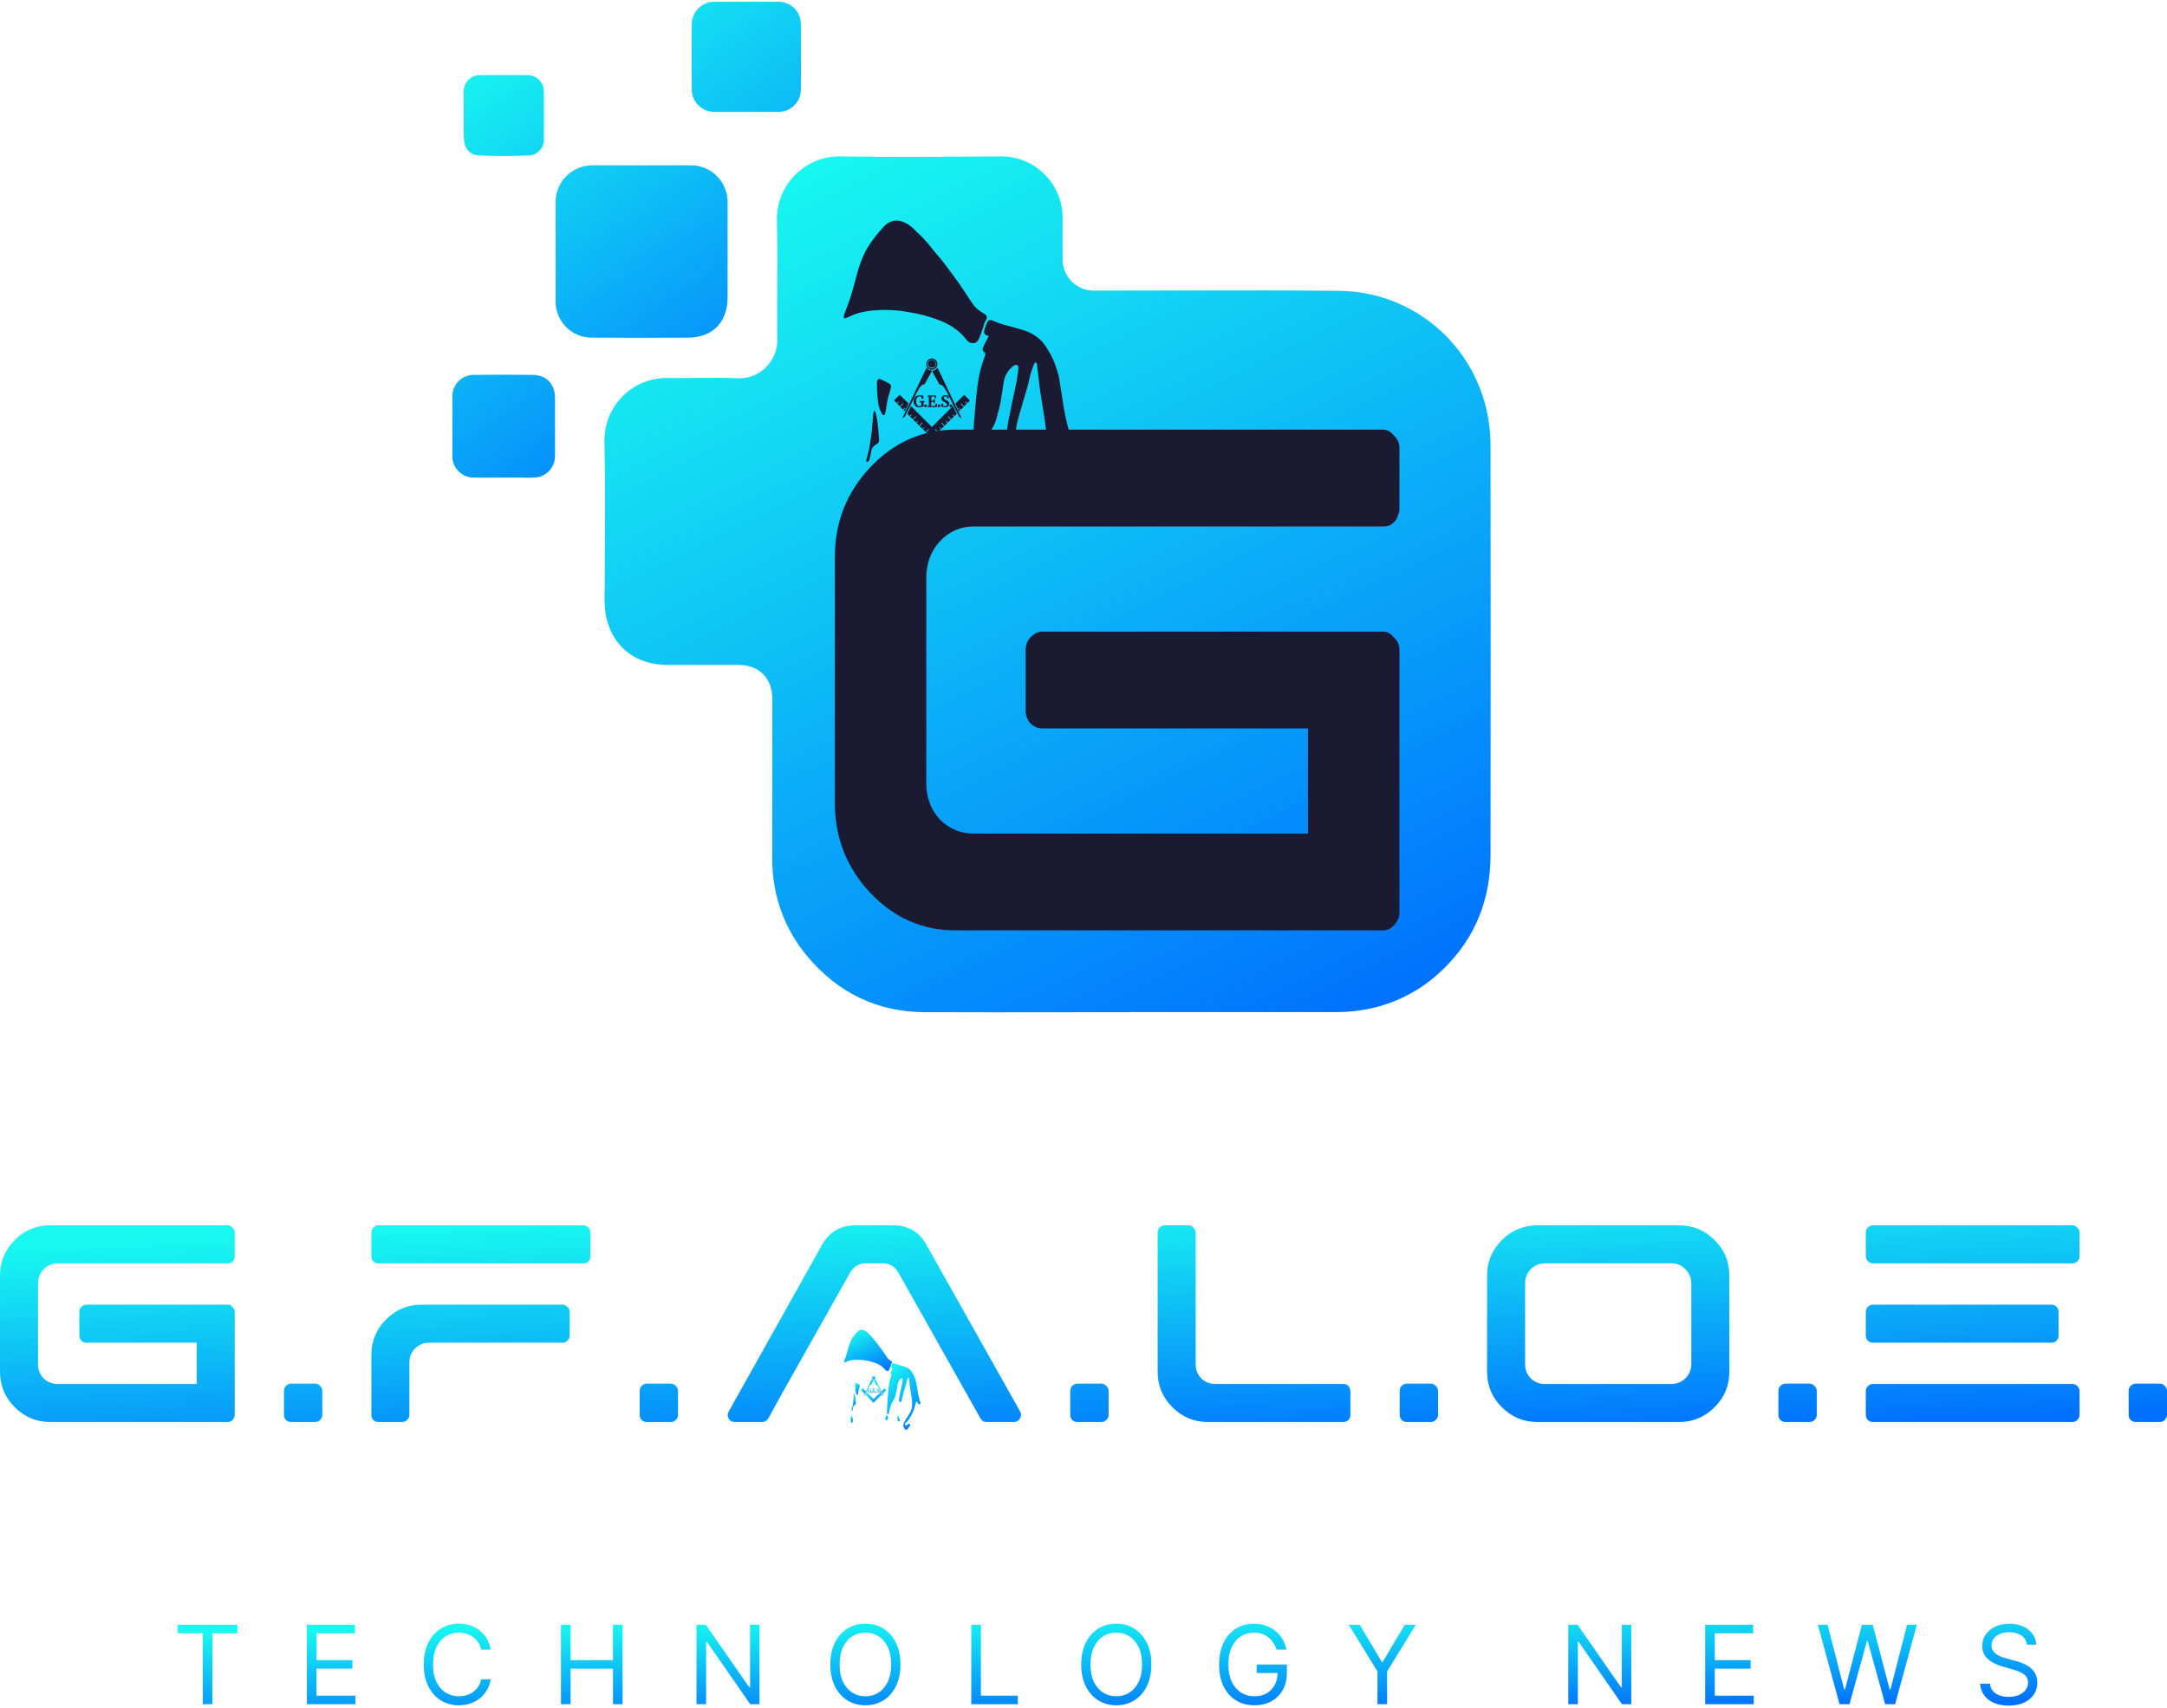 <svg width="510" height="402" viewBox="0 0 510 402" fill="none" xmlns="http://www.w3.org/2000/svg">
<path d="M41.841 384.494V382.485H55.869V384.494H49.988V401.189H47.723V384.494H41.841Z" fill="url(#paint0_linear_555_711)"/>
<path d="M72.224 401.189V382.485H83.512V384.494H74.489V390.814H82.927V392.823H74.489V399.18H83.658V401.189H72.224Z" fill="url(#paint1_linear_555_711)"/>
<path d="M115.504 388.33H113.239C113.105 387.679 112.871 387.106 112.536 386.613C112.207 386.12 111.805 385.706 111.331 385.371C110.862 385.03 110.341 384.774 109.769 384.604C109.196 384.433 108.6 384.348 107.979 384.348C106.846 384.348 105.82 384.634 104.901 385.207C103.988 385.779 103.26 386.622 102.718 387.736C102.182 388.851 101.915 390.218 101.915 391.837C101.915 393.457 102.182 394.824 102.718 395.938C103.26 397.052 103.988 397.895 104.901 398.467C105.82 399.04 106.846 399.326 107.979 399.326C108.6 399.326 109.196 399.241 109.769 399.07C110.341 398.9 110.862 398.647 111.331 398.312C111.805 397.971 112.207 397.554 112.536 397.061C112.871 396.562 113.105 395.989 113.239 395.344H115.504C115.334 396.3 115.023 397.155 114.573 397.91C114.122 398.665 113.562 399.308 112.892 399.837C112.222 400.361 111.471 400.76 110.636 401.034C109.808 401.308 108.922 401.445 107.979 401.445C106.384 401.445 104.965 401.055 103.723 400.276C102.481 399.496 101.504 398.388 100.791 396.951C100.079 395.515 99.723 393.81 99.723 391.837C99.723 389.864 100.079 388.16 100.791 386.723C101.504 385.286 102.481 384.178 103.723 383.398C104.965 382.619 106.384 382.229 107.979 382.229C108.922 382.229 109.808 382.366 110.636 382.64C111.471 382.914 112.222 383.316 112.892 383.846C113.562 384.369 114.122 385.009 114.573 385.764C115.023 386.513 115.334 387.368 115.504 388.33Z" fill="url(#paint2_linear_555_711)"/>
<path d="M132.023 401.189V382.485H134.288V390.814H144.261V382.485H146.526V401.189H144.261V392.823H134.288V401.189H132.023Z" fill="url(#paint3_linear_555_711)"/>
<path d="M178.751 382.485V401.189H176.559L166.367 386.504H166.184V401.189H163.919V382.485H166.111L176.34 397.207H176.523V382.485H178.751Z" fill="url(#paint4_linear_555_711)"/>
<path d="M211.924 391.837C211.924 393.81 211.568 395.515 210.855 396.951C210.143 398.388 209.166 399.496 207.924 400.276C206.682 401.055 205.263 401.445 203.668 401.445C202.073 401.445 200.654 401.055 199.412 400.276C198.17 399.496 197.193 398.388 196.48 396.951C195.768 395.515 195.412 393.81 195.412 391.837C195.412 389.864 195.768 388.16 196.48 386.723C197.193 385.286 198.17 384.178 199.412 383.398C200.654 382.619 202.073 382.229 203.668 382.229C205.263 382.229 206.682 382.619 207.924 383.398C209.166 384.178 210.143 385.286 210.855 386.723C211.568 388.16 211.924 389.864 211.924 391.837ZM209.732 391.837C209.732 390.218 209.461 388.851 208.919 387.736C208.383 386.622 207.656 385.779 206.736 385.207C205.823 384.634 204.8 384.348 203.668 384.348C202.535 384.348 201.509 384.634 200.59 385.207C199.677 385.779 198.949 386.622 198.407 387.736C197.871 388.851 197.604 390.218 197.604 391.837C197.604 393.457 197.871 394.824 198.407 395.938C198.949 397.052 199.677 397.895 200.59 398.467C201.509 399.04 202.535 399.326 203.668 399.326C204.8 399.326 205.823 399.04 206.736 398.467C207.656 397.895 208.383 397.052 208.919 395.938C209.461 394.824 209.732 393.457 209.732 391.837Z" fill="url(#paint5_linear_555_711)"/>
<path d="M228.591 401.189V382.485H230.856V399.18H239.55V401.189H228.591Z" fill="url(#paint6_linear_555_711)"/>
<path d="M270.97 391.837C270.97 393.81 270.613 395.515 269.901 396.951C269.189 398.388 268.211 399.496 266.969 400.276C265.727 401.055 264.309 401.445 262.714 401.445C261.118 401.445 259.7 401.055 258.458 400.276C257.216 399.496 256.238 398.388 255.526 396.951C254.814 395.515 254.457 393.81 254.457 391.837C254.457 389.864 254.814 388.16 255.526 386.723C256.238 385.286 257.216 384.178 258.458 383.398C259.7 382.619 261.118 382.229 262.714 382.229C264.309 382.229 265.727 382.619 266.969 383.398C268.211 384.178 269.189 385.286 269.901 386.723C270.613 388.16 270.97 389.864 270.97 391.837ZM268.778 391.837C268.778 390.218 268.507 388.851 267.965 387.736C267.429 386.622 266.702 385.779 265.782 385.207C264.869 384.634 263.846 384.348 262.714 384.348C261.581 384.348 260.555 384.634 259.636 385.207C258.722 385.779 257.995 386.622 257.453 387.736C256.917 388.851 256.649 390.218 256.649 391.837C256.649 393.457 256.917 394.824 257.453 395.938C257.995 397.052 258.722 397.895 259.636 398.467C260.555 399.04 261.581 399.326 262.714 399.326C263.846 399.326 264.869 399.04 265.782 398.467C266.702 397.895 267.429 397.052 267.965 395.938C268.507 394.824 268.778 393.457 268.778 391.837Z" fill="url(#paint7_linear_555_711)"/>
<path d="M300.423 388.33C300.222 387.715 299.957 387.164 299.628 386.677C299.306 386.184 298.919 385.764 298.468 385.417C298.024 385.07 297.519 384.805 296.952 384.622C296.386 384.44 295.765 384.348 295.089 384.348C293.981 384.348 292.974 384.634 292.066 385.207C291.159 385.779 290.438 386.622 289.902 387.736C289.366 388.851 289.098 390.218 289.098 391.837C289.098 393.457 289.369 394.824 289.911 395.938C290.453 397.052 291.187 397.895 292.112 398.467C293.037 399.04 294.079 399.326 295.235 399.326C296.307 399.326 297.251 399.098 298.067 398.641C298.889 398.178 299.528 397.527 299.984 396.687C300.447 395.84 300.679 394.845 300.679 393.7L301.373 393.846H295.747V391.837H302.87V393.846C302.87 395.387 302.542 396.726 301.884 397.865C301.233 399.003 300.332 399.886 299.181 400.513C298.036 401.134 296.721 401.445 295.235 401.445C293.579 401.445 292.124 401.055 290.87 400.276C289.622 399.496 288.648 398.388 287.947 396.951C287.253 395.515 286.906 393.81 286.906 391.837C286.906 390.358 287.104 389.027 287.5 387.846C287.902 386.659 288.468 385.648 289.199 384.814C289.929 383.98 290.794 383.341 291.792 382.896C292.791 382.452 293.89 382.229 295.089 382.229C296.076 382.229 296.995 382.379 297.847 382.677C298.706 382.969 299.47 383.386 300.14 383.928C300.816 384.464 301.379 385.106 301.829 385.855C302.28 386.598 302.59 387.423 302.761 388.33H300.423Z" fill="url(#paint8_linear_555_711)"/>
<path d="M317.424 382.485H320.017L325.205 391.216H325.424L330.611 382.485H333.205L326.447 393.481V401.189H324.182V393.481L317.424 382.485Z" fill="url(#paint9_linear_555_711)"/>
<path d="M383.917 382.485V401.189H381.725L371.533 386.504H371.35V401.189H369.086V382.485H371.277L381.506 397.207H381.689V382.485H383.917Z" fill="url(#paint10_linear_555_711)"/>
<path d="M401.308 401.189V382.485H412.597V384.494H403.573V390.814H412.012V392.823H403.573V399.18H412.743V401.189H401.308Z" fill="url(#paint11_linear_555_711)"/>
<path d="M432.935 401.189L427.821 382.485H430.122L434.031 397.719H434.214L438.196 382.485H440.753L444.735 397.719H444.917L448.826 382.485H451.128L446.013 401.189H443.675L439.547 386.284H439.401L435.273 401.189H432.935Z" fill="url(#paint12_linear_555_711)"/>
<path d="M477.038 387.161C476.928 386.236 476.483 385.517 475.704 385.006C474.925 384.494 473.969 384.239 472.836 384.239C472.008 384.239 471.284 384.373 470.663 384.64C470.048 384.908 469.567 385.277 469.22 385.745C468.879 386.214 468.708 386.747 468.708 387.344C468.708 387.843 468.827 388.272 469.065 388.631C469.308 388.985 469.619 389.28 469.996 389.517C470.374 389.749 470.769 389.94 471.183 390.093C471.597 390.239 471.978 390.358 472.325 390.449L474.225 390.96C474.712 391.088 475.254 391.265 475.85 391.49C476.453 391.715 477.028 392.023 477.576 392.412C478.13 392.796 478.587 393.289 478.946 393.892C479.306 394.495 479.485 395.234 479.485 396.111C479.485 397.122 479.22 398.035 478.691 398.851C478.167 399.667 477.4 400.315 476.389 400.796C475.385 401.277 474.164 401.518 472.727 401.518C471.387 401.518 470.227 401.302 469.247 400.869C468.273 400.437 467.506 399.834 466.946 399.061C466.392 398.288 466.078 397.39 466.005 396.367H468.343C468.404 397.073 468.641 397.658 469.055 398.12C469.476 398.577 470.005 398.918 470.645 399.143C471.29 399.363 471.984 399.472 472.727 399.472C473.591 399.472 474.368 399.332 475.056 399.052C475.744 398.766 476.289 398.37 476.69 397.865C477.092 397.353 477.293 396.757 477.293 396.075C477.293 395.454 477.12 394.948 476.773 394.559C476.426 394.169 475.969 393.852 475.403 393.609C474.837 393.365 474.225 393.152 473.567 392.97L471.266 392.312C469.804 391.892 468.648 391.292 467.795 390.513C466.943 389.733 466.517 388.714 466.517 387.453C466.517 386.406 466.8 385.493 467.366 384.713C467.938 383.928 468.705 383.319 469.667 382.887C470.635 382.449 471.716 382.229 472.91 382.229C474.115 382.229 475.187 382.446 476.124 382.878C477.062 383.304 477.805 383.888 478.353 384.631C478.907 385.374 479.199 386.217 479.229 387.161H477.038Z" fill="url(#paint13_linear_555_711)"/>
<path d="M46.292 325.801V316.08H20.291C19.88 316.08 19.494 315.925 19.134 315.617C18.826 315.257 18.671 314.871 18.671 314.459V308.827C18.671 308.364 18.826 307.979 19.134 307.67C19.494 307.31 19.88 307.13 20.291 307.13H53.622C54.033 307.13 54.394 307.31 54.702 307.67C55.062 307.979 55.242 308.364 55.242 308.827V333.131C55.242 333.542 55.062 333.928 54.702 334.288C54.394 334.597 54.033 334.751 53.622 334.751H11.805C8.564 334.751 5.787 333.594 3.472 331.279C1.157 328.964 0 326.187 0 322.946V300.263C0 297.023 1.157 294.245 3.472 291.931C5.787 289.616 8.564 288.459 11.805 288.459H53.622C54.033 288.459 54.394 288.639 54.702 288.999C55.062 289.307 55.242 289.693 55.242 290.156V295.788C55.242 295.994 55.191 296.2 55.088 296.405C55.036 296.611 54.934 296.791 54.779 296.946C54.625 297.1 54.445 297.228 54.239 297.331C54.033 297.383 53.828 297.408 53.622 297.408H13.579C12.293 297.408 11.187 297.871 10.261 298.797C9.387 299.723 8.95 300.829 8.95 302.115V321.172C8.95 322.458 9.387 323.564 10.261 324.489C11.187 325.364 12.293 325.801 13.579 325.801H46.292Z" fill="url(#paint14_linear_555_711)"/>
<path d="M66.832 327.421C66.832 326.958 66.986 326.573 67.294 326.264C67.654 325.904 68.04 325.724 68.452 325.724H74.161C74.624 325.724 75.01 325.904 75.319 326.264C75.678 326.573 75.859 326.958 75.859 327.421V333.131C75.859 333.542 75.678 333.928 75.319 334.288C75.01 334.597 74.624 334.751 74.161 334.751H68.452C68.04 334.751 67.654 334.597 67.294 334.288C66.986 333.928 66.832 333.542 66.832 333.131V327.421Z" fill="url(#paint15_linear_555_711)"/>
<path d="M89.021 297.408C88.61 297.408 88.224 297.254 87.864 296.946C87.555 296.637 87.401 296.251 87.401 295.788V290.156C87.401 289.693 87.555 289.307 87.864 288.999C88.224 288.639 88.61 288.459 89.021 288.459H111.01H136.008H137.319C137.782 288.459 138.168 288.639 138.477 288.999C138.785 289.307 138.94 289.693 138.94 290.156V295.788C138.94 296.251 138.785 296.637 138.477 296.946C138.168 297.254 137.782 297.408 137.319 297.408H136.008H111.01H89.021ZM100.98 316.08C99.694 316.08 98.588 316.543 97.662 317.468C96.788 318.394 96.351 319.474 96.351 320.709V328.733V333.131C96.351 333.388 96.274 333.645 96.119 333.902C95.965 334.159 95.759 334.365 95.502 334.519C95.245 334.674 94.962 334.751 94.653 334.751H89.021C88.61 334.751 88.224 334.597 87.864 334.288C87.555 333.928 87.401 333.542 87.401 333.131V328.733V318.934C87.401 315.694 88.558 312.916 90.873 310.602C93.188 308.287 95.965 307.13 99.206 307.13H108.927H111.01H131.147H132.459C132.87 307.13 133.23 307.31 133.539 307.67C133.899 307.979 134.079 308.364 134.079 308.827V314.459C134.079 314.871 133.899 315.257 133.539 315.617C133.23 315.925 132.87 316.08 132.459 316.08H131.147H111.01H108.927H100.98Z" fill="url(#paint16_linear_555_711)"/>
<path d="M150.541 327.421C150.541 326.958 150.695 326.573 151.003 326.264C151.364 325.904 151.749 325.724 152.161 325.724H157.87C158.333 325.724 158.719 325.904 159.027 326.264C159.388 326.573 159.568 326.958 159.568 327.421V333.131C159.568 333.542 159.388 333.928 159.027 334.288C158.719 334.597 158.333 334.751 157.87 334.751H152.161C151.749 334.751 151.364 334.597 151.003 334.288C150.695 333.928 150.541 333.542 150.541 333.131V327.421Z" fill="url(#paint17_linear_555_711)"/>
<path d="M230.75 333.902L211.461 299.646C210.638 298.154 209.404 297.408 207.758 297.408H203.823C202.126 297.408 200.866 298.154 200.043 299.646L183.917 328.27L180.831 333.902C180.471 334.468 179.983 334.751 179.365 334.751H172.884C172.267 334.751 171.804 334.494 171.496 333.979C171.187 333.414 171.187 332.848 171.496 332.282L193.485 293.011C195.233 289.976 197.831 288.459 201.277 288.459H210.227C213.725 288.459 216.322 289.976 218.019 293.011L240.085 332.282C240.394 332.848 240.368 333.414 240.008 333.979C239.7 334.494 239.237 334.751 238.62 334.751H232.216C231.547 334.751 231.058 334.468 230.75 333.902Z" fill="url(#paint18_linear_555_711)"/>
<path d="M251.88 327.421C251.88 326.958 252.035 326.573 252.343 326.264C252.703 325.904 253.089 325.724 253.501 325.724H259.21C259.673 325.724 260.059 325.904 260.367 326.264C260.727 326.573 260.907 326.958 260.907 327.421V333.131C260.907 333.542 260.727 333.928 260.367 334.288C260.059 334.597 259.673 334.751 259.21 334.751H253.501C253.089 334.751 252.703 334.597 252.343 334.288C252.035 333.928 251.88 333.542 251.88 333.131V327.421Z" fill="url(#paint19_linear_555_711)"/>
<path d="M272.45 322.946V290.156C272.45 289.693 272.604 289.307 272.913 288.999C273.273 288.639 273.658 288.459 274.07 288.459H279.702C280.165 288.459 280.551 288.639 280.86 288.999C281.22 289.307 281.4 289.693 281.4 290.156V321.172C281.4 322.458 281.837 323.564 282.711 324.489C283.637 325.364 284.743 325.801 286.029 325.801H316.196C316.505 325.801 316.788 325.878 317.045 326.033C317.302 326.187 317.482 326.393 317.585 326.65C317.739 326.907 317.816 327.19 317.816 327.498V333.131C317.816 333.542 317.662 333.928 317.353 334.288C317.045 334.597 316.659 334.751 316.196 334.751H284.254C281.014 334.751 278.236 333.594 275.922 331.279C273.607 328.964 272.45 326.187 272.45 322.946Z" fill="url(#paint20_linear_555_711)"/>
<path d="M329.411 327.421C329.411 326.958 329.565 326.573 329.874 326.264C330.234 325.904 330.62 325.724 331.031 325.724H336.741C337.204 325.724 337.589 325.904 337.898 326.264C338.258 326.573 338.438 326.958 338.438 327.421V333.131C338.438 333.542 338.258 333.928 337.898 334.288C337.589 334.597 337.204 334.751 336.741 334.751H331.031C330.62 334.751 330.234 334.597 329.874 334.288C329.565 333.928 329.411 333.542 329.411 333.131V327.421Z" fill="url(#paint21_linear_555_711)"/>
<path d="M349.98 300.263C349.98 297.023 351.138 294.245 353.452 291.931C355.767 289.616 358.544 288.459 361.785 288.459H374.207H377.37H379.607H387.4H395.193C398.433 288.459 401.211 289.616 403.525 291.931C405.84 294.245 406.997 297.023 406.997 300.263V322.946C406.997 326.187 405.84 328.964 403.525 331.279C401.211 333.594 398.433 334.751 395.193 334.751H387.4H379.607H377.37H374.207H361.785C358.544 334.751 355.767 333.594 353.452 331.279C351.138 328.964 349.98 326.187 349.98 322.946V300.263ZM358.93 321.172C358.93 322.458 359.367 323.564 360.242 324.489C361.168 325.364 362.274 325.801 363.559 325.801H374.207H377.37H379.607H387.4H393.418C394.241 325.801 395.013 325.595 395.733 325.184C396.453 324.772 397.019 324.207 397.43 323.486C397.842 322.766 398.047 321.995 398.047 321.172V302.115C398.047 300.829 397.584 299.723 396.658 298.797C395.784 297.871 394.704 297.408 393.418 297.408H387.4H379.607H377.37H374.207H363.559C362.274 297.408 361.168 297.871 360.242 298.797C359.367 299.723 358.93 300.829 358.93 302.115V321.172Z" fill="url(#paint22_linear_555_711)"/>
<path d="M418.545 327.421C418.545 326.958 418.699 326.573 419.008 326.264C419.368 325.904 419.754 325.724 420.165 325.724H425.875C426.337 325.724 426.723 325.904 427.032 326.264C427.392 326.573 427.572 326.958 427.572 327.421V333.131C427.572 333.542 427.392 333.928 427.032 334.288C426.723 334.597 426.337 334.751 425.875 334.751H420.165C419.754 334.751 419.368 334.597 419.008 334.288C418.699 333.928 418.545 333.542 418.545 333.131V327.421Z" fill="url(#paint23_linear_555_711)"/>
<path d="M440.734 316.08C440.323 316.08 439.937 315.925 439.577 315.617C439.269 315.257 439.114 314.871 439.114 314.459V308.827C439.114 308.364 439.269 307.979 439.577 307.67C439.937 307.31 440.323 307.13 440.734 307.13H482.861C483.323 307.13 483.709 307.31 484.018 307.67C484.326 307.979 484.481 308.364 484.481 308.827V314.459C484.481 314.871 484.326 315.257 484.018 315.617C483.709 315.925 483.323 316.08 482.861 316.08H440.734ZM440.734 297.408C440.477 297.408 440.22 297.331 439.963 297.177C439.706 297.023 439.5 296.817 439.346 296.56C439.191 296.303 439.114 296.045 439.114 295.788V290.156C439.114 289.693 439.269 289.307 439.577 288.999C439.937 288.639 440.323 288.459 440.734 288.459H487.721C488.184 288.459 488.57 288.639 488.879 288.999C489.239 289.307 489.419 289.693 489.419 290.156V295.788C489.419 296.251 489.239 296.637 488.879 296.946C488.57 297.254 488.184 297.408 487.721 297.408H440.734ZM439.114 327.498C439.114 327.036 439.269 326.65 439.577 326.341C439.937 325.981 440.323 325.801 440.734 325.801H487.721C488.03 325.801 488.313 325.878 488.57 326.033C488.827 326.187 489.033 326.393 489.187 326.65C489.341 326.907 489.419 327.19 489.419 327.498V333.131C489.419 333.542 489.239 333.928 488.879 334.288C488.57 334.597 488.184 334.751 487.721 334.751H440.734C440.323 334.751 439.937 334.597 439.577 334.288C439.269 333.928 439.114 333.542 439.114 333.131V327.498Z" fill="url(#paint24_linear_555_711)"/>
<path d="M500.973 327.421C500.973 326.958 501.127 326.573 501.436 326.264C501.796 325.904 502.182 325.724 502.593 325.724H508.303C508.766 325.724 509.151 325.904 509.46 326.264C509.82 326.573 510 326.958 510 327.421V333.131C510 333.542 509.82 333.928 509.46 334.288C509.151 334.597 508.766 334.751 508.303 334.751H502.593C502.182 334.751 501.796 334.597 501.436 334.288C501.127 333.928 500.973 333.542 500.973 333.131V327.421Z" fill="url(#paint25_linear_555_711)"/>
<g filter="url(#filter0_d_555_711)">
<path d="M207.97 318.045C208.114 318.188 208.233 318.356 208.366 318.512C208.597 318.783 209.092 318.862 209.289 318.425C209.424 318.12 209.541 317.808 209.64 317.49C209.684 317.293 209.756 317.104 209.854 316.927C209.871 316.902 209.885 316.875 209.896 316.847C209.916 316.812 209.928 316.774 209.933 316.735C209.938 316.696 209.935 316.656 209.924 316.618C209.913 316.58 209.895 316.544 209.87 316.513C209.846 316.482 209.815 316.456 209.781 316.437H209.775C209.705 316.389 209.635 316.342 209.563 316.298C209.294 316.145 209.059 315.939 208.872 315.693C208.746 315.518 208.634 315.343 208.521 315.178C208.278 314.802 208.031 314.421 207.771 314.052C207.48 313.637 207.176 313.234 206.874 312.827C206.698 312.581 206.507 312.332 206.314 312.094C206.121 311.856 205.896 311.612 205.696 311.366C205.416 310.991 205.112 310.634 204.786 310.297C204.573 310.092 204.352 309.902 204.148 309.685C203.951 309.483 203.718 309.32 203.461 309.202C203.147 309.031 202.779 308.988 202.435 309.082C202.187 309.162 201.966 309.308 201.794 309.503C201.52 309.785 201.265 310.084 201.031 310.4C200.778 310.733 200.547 311.083 200.34 311.446C200.031 312.082 199.789 312.748 199.619 313.434C199.465 313.997 199.32 314.566 199.144 315.123C199.001 315.557 198.828 315.978 198.675 316.409C198.642 316.466 198.623 316.529 198.62 316.595C198.617 316.66 198.63 316.725 198.658 316.784C198.745 316.761 198.83 316.732 198.913 316.697C199.72 316.273 200.591 316.138 201.487 316.109C202.144 316.078 202.803 316.116 203.453 316.221C203.856 316.291 204.26 316.358 204.663 316.447C205.183 316.571 205.692 316.733 206.189 316.93C206.856 317.17 207.463 317.551 207.97 318.045V318.045Z" fill="url(#paint26_linear_555_711)"/>
<path d="M216.599 326.205C216.573 326.125 216.532 326.039 216.51 325.955C216.406 325.57 216.301 325.186 216.211 324.796C216.13 324.455 216.069 324.11 216.009 323.765C215.955 323.459 215.917 323.149 215.869 322.843C215.815 322.493 215.746 322.163 215.708 321.819C215.663 321.472 215.582 321.13 215.466 320.799C215.303 320.256 215.069 319.737 214.77 319.256C214.635 319.03 214.483 318.815 214.315 318.612C213.904 318.184 213.389 317.869 212.82 317.699C212.399 317.56 211.963 317.457 211.536 317.334C211.151 317.242 210.775 317.114 210.412 316.953C210.181 316.837 210.038 316.901 209.938 317.139C209.876 317.286 209.818 317.434 209.762 317.584C209.742 317.647 209.729 317.712 209.723 317.778C209.707 317.849 209.72 317.924 209.759 317.985C209.797 318.047 209.859 318.091 209.93 318.107H209.946C209.995 318.127 210.043 318.15 210.088 318.177C210.012 318.317 209.944 318.436 209.882 318.558C209.796 318.734 209.706 318.908 209.635 319.083C209.605 319.139 209.597 319.204 209.612 319.266C209.627 319.327 209.663 319.382 209.715 319.418C209.764 319.449 209.8 319.497 209.815 319.553C209.83 319.609 209.823 319.669 209.796 319.72C209.778 319.761 209.763 319.801 209.747 319.845C209.473 320.57 209.289 321.327 209.199 322.097C209.157 322.375 209.134 322.66 209.104 322.939C209.074 323.218 209.044 323.541 209.017 323.842C209.004 324.003 208.995 324.169 208.98 324.332C208.966 324.494 208.942 324.698 208.928 324.879C208.912 325.101 208.907 325.326 208.892 325.549C208.866 325.93 208.833 326.312 208.812 326.694C208.794 326.972 208.791 327.25 208.78 327.528C208.782 327.563 208.778 327.598 208.77 327.631C208.754 327.953 208.729 328.267 208.726 328.585C208.721 328.648 208.734 328.711 208.762 328.768C208.791 328.825 208.834 328.873 208.887 328.907C209.084 328.907 209.172 328.853 209.217 328.665C209.263 328.478 209.28 328.307 209.318 328.128C209.494 327.194 209.843 326.301 210.345 325.493C210.523 325.21 210.654 324.9 210.733 324.575C210.768 324.431 210.792 324.284 210.84 324.144C210.961 323.737 211.048 323.321 211.101 322.9C211.167 322.525 211.215 322.147 211.277 321.774C211.35 321.321 211.583 320.908 211.932 320.609C212.004 320.548 212.084 320.497 212.17 320.459C212.195 320.447 212.222 320.442 212.249 320.443C212.277 320.444 212.304 320.451 212.328 320.464C212.352 320.477 212.372 320.496 212.388 320.518C212.404 320.541 212.414 320.567 212.417 320.594C212.431 320.662 212.434 320.733 212.426 320.802C212.384 321.124 212.346 321.449 212.288 321.767C212.192 322.261 212.075 322.751 211.971 323.242C211.861 323.767 211.75 324.304 211.648 324.836C211.605 325.063 211.568 325.294 211.547 325.525C211.535 325.611 211.543 325.699 211.571 325.781C211.599 325.864 211.646 325.938 211.708 326C211.73 326.024 211.757 326.044 211.787 326.058C211.817 326.072 211.849 326.08 211.882 326.082C211.915 326.083 211.948 326.079 211.979 326.068C212.01 326.056 212.039 326.039 212.063 326.017L212.081 326C212.163 325.919 212.213 325.812 212.223 325.697C212.255 325.432 212.3 325.169 212.359 324.908C212.534 324.233 212.747 323.564 212.939 322.891C213.064 322.46 213.205 322.032 213.29 321.594C213.38 321.184 213.506 320.783 213.666 320.395C213.697 320.339 213.735 320.286 213.779 320.239C213.814 320.253 213.845 320.277 213.867 320.308C213.889 320.34 213.902 320.376 213.904 320.414C213.946 320.764 213.984 321.114 214.025 321.465C214.056 321.734 214.084 322.005 214.121 322.275C214.159 322.546 214.197 322.783 214.235 323.038C214.281 323.331 214.327 323.623 214.374 323.913C214.407 324.119 214.444 324.323 214.474 324.528C214.504 324.733 214.543 324.988 214.571 325.217C214.599 325.446 214.639 325.72 214.652 325.971C214.665 326.279 214.665 326.589 214.652 326.899C214.646 327.117 214.619 327.333 214.571 327.546C214.461 327.983 214.284 328.4 214.044 328.781C213.765 329.232 213.472 329.676 213.193 330.127C212.953 330.485 212.76 330.873 212.618 331.28C212.584 331.378 212.57 331.481 212.578 331.585C212.624 331.87 212.734 332.141 212.901 332.378C213.087 332.662 213.378 332.689 213.603 332.425C213.797 332.181 213.976 331.924 214.138 331.657C214.187 331.566 214.212 331.464 214.21 331.361C214.209 331.326 214.199 331.291 214.181 331.26C214.163 331.23 214.137 331.204 214.107 331.185C214.077 331.167 214.042 331.156 214.006 331.153C213.971 331.151 213.935 331.158 213.903 331.172C213.817 331.207 213.735 331.252 213.661 331.307C213.558 331.394 213.451 331.475 213.338 331.549C213.301 331.567 213.259 331.576 213.217 331.574C213.175 331.572 213.135 331.559 213.099 331.537C213.064 331.514 213.035 331.483 213.015 331.446C212.996 331.41 212.986 331.368 212.987 331.327C212.984 331.247 213.002 331.168 213.039 331.098C213.076 331.027 213.13 330.967 213.198 330.924C213.451 330.722 213.665 330.475 213.829 330.197C213.859 330.151 213.889 330.106 213.921 330.06C214.561 329.149 215.037 328.133 215.327 327.059C215.42 326.737 215.503 326.411 215.59 326.087C215.595 326.046 215.611 326.006 215.637 325.973C215.663 325.94 215.698 325.916 215.738 325.901C215.779 325.942 215.816 325.987 215.85 326.034C215.904 326.123 215.942 326.222 215.996 326.311C216.066 326.444 216.185 326.544 216.329 326.591C216.364 326.608 216.403 326.615 216.442 326.612C216.48 326.608 216.518 326.595 216.549 326.572C216.581 326.549 216.606 326.519 216.621 326.483C216.637 326.448 216.643 326.409 216.638 326.37C216.633 326.314 216.62 326.258 216.599 326.205V326.205Z" fill="url(#paint27_linear_555_711)"/>
<path d="M202.094 321.858C201.957 321.792 201.821 321.72 201.682 321.653C201.601 321.615 201.521 321.582 201.452 321.552C201.405 321.553 201.36 321.572 201.325 321.604C201.29 321.637 201.269 321.68 201.264 321.727C201.253 321.785 201.245 321.844 201.24 321.902C201.237 322.463 201.278 323.022 201.363 323.576C201.41 323.84 201.508 324.092 201.651 324.318C201.684 324.372 201.717 324.434 201.827 324.42C201.856 324.38 201.879 324.336 201.896 324.29C201.924 324.174 201.943 324.059 201.963 323.94C202.002 323.708 202.023 323.47 202.077 323.241C202.147 322.94 202.238 322.642 202.326 322.345C202.414 322.047 202.315 321.964 202.094 321.858Z" fill="url(#paint28_linear_555_711)"/>
<path d="M201.357 325.631C201.33 325.206 201.267 324.785 201.17 324.371C201.162 324.251 201.107 324.139 201.016 324.059C200.988 324.201 200.953 324.315 200.943 324.429C200.907 324.803 200.881 325.18 200.847 325.554C200.837 325.668 200.823 325.782 200.809 325.894C200.773 326.153 200.737 326.419 200.698 326.672C200.672 326.848 200.651 327.022 200.61 327.197C200.554 327.439 200.48 327.675 200.415 327.915C200.396 327.985 200.373 328.06 200.439 328.125C200.486 328.121 200.531 328.102 200.567 328.071C200.603 328.04 200.627 327.998 200.637 327.952C200.698 327.754 200.746 327.552 200.783 327.348C200.791 327.216 200.834 327.09 200.908 326.98C200.981 326.871 201.083 326.783 201.202 326.725C201.271 326.698 201.329 326.649 201.367 326.586C201.405 326.523 201.422 326.449 201.414 326.376C201.397 326.116 201.374 325.872 201.357 325.631Z" fill="url(#paint29_linear_555_711)"/>
<path d="M200.383 330.96C200.516 330.969 200.559 330.951 200.609 330.82C200.737 330.526 200.76 330.197 200.675 329.889C200.632 329.736 200.578 329.588 200.513 329.444C200.485 329.379 200.442 329.307 200.337 329.328C200.239 329.435 200.264 329.564 200.246 329.678C200.207 330.004 200.211 330.334 200.258 330.66C200.256 330.716 200.266 330.772 200.287 330.823C200.309 330.875 200.341 330.922 200.383 330.96V330.96Z" fill="url(#paint30_linear_555_711)"/>
<path d="M208.555 329.234C208.508 329.298 208.471 329.369 208.446 329.444C208.379 329.679 208.36 329.925 208.388 330.168C208.401 330.23 208.425 330.289 208.458 330.343C208.494 330.361 208.535 330.366 208.573 330.357C208.612 330.348 208.647 330.327 208.672 330.296C208.754 330.203 208.831 330.106 208.902 330.004C209.105 329.702 209.044 329.497 208.796 329.22C208.783 329.2 208.764 329.183 208.742 329.173C208.72 329.162 208.695 329.157 208.671 329.159C208.646 329.16 208.623 329.168 208.602 329.182C208.582 329.195 208.565 329.214 208.554 329.236L208.555 329.234Z" fill="url(#paint31_linear_555_711)"/>
<path d="M211.332 330.467C211.35 330.528 211.393 330.579 211.449 330.609C211.505 330.639 211.571 330.646 211.633 330.628H211.639C211.686 330.589 211.719 330.536 211.735 330.478C211.751 330.419 211.748 330.357 211.727 330.3C211.698 330.141 211.66 329.983 211.613 329.828C211.571 329.697 211.517 329.571 211.452 329.45C211.439 329.416 211.413 329.389 211.38 329.374C211.347 329.359 211.31 329.357 211.276 329.369C211.222 329.409 211.178 329.461 211.149 329.521C211.14 329.55 211.14 329.58 211.149 329.609C211.172 329.784 211.191 329.95 211.23 330.118C211.251 330.238 211.285 330.355 211.332 330.467V330.467Z" fill="url(#paint32_linear_555_711)"/>
<path d="M204.141 323.337C204.14 323.268 204.152 323.199 204.177 323.134C204.2 323.076 204.234 323.024 204.278 322.981C204.321 322.939 204.372 322.906 204.429 322.884C204.49 322.862 204.554 322.851 204.618 322.851C204.651 322.851 204.684 322.853 204.716 322.856C204.749 322.86 204.779 322.863 204.806 322.868L204.879 322.88L204.928 322.891L204.913 323.123H204.783L204.747 322.971L204.731 322.959C204.723 322.954 204.715 322.95 204.706 322.947C204.693 322.943 204.68 322.94 204.666 322.938C204.647 322.937 204.628 322.937 204.608 322.938C204.571 322.938 204.534 322.946 204.5 322.961C204.468 322.977 204.44 323 204.42 323.029C204.394 323.064 204.376 323.103 204.365 323.145C204.352 323.198 204.346 323.252 204.346 323.306C204.346 323.341 204.348 323.376 204.353 323.41C204.357 323.443 204.363 323.475 204.373 323.507C204.381 323.535 204.393 323.562 204.407 323.587C204.419 323.612 204.436 323.634 204.455 323.653C204.473 323.672 204.494 323.686 204.518 323.697C204.543 323.708 204.571 323.713 204.599 323.712C204.629 323.712 204.66 323.709 204.69 323.701C204.712 323.696 204.733 323.685 204.75 323.669V323.417L204.629 323.403V323.303H205.002V323.403L204.937 323.414V323.736C204.916 323.738 204.896 323.741 204.876 323.747L204.796 323.769C204.765 323.777 204.731 323.784 204.695 323.79C204.655 323.797 204.616 323.8 204.576 323.8C204.513 323.801 204.45 323.789 204.391 323.765C204.339 323.744 204.293 323.711 204.255 323.669C204.218 323.626 204.191 323.577 204.174 323.523C204.153 323.463 204.142 323.401 204.141 323.337V323.337Z" fill="url(#paint33_linear_555_711)"/>
<path d="M204.973 323.697C204.973 323.681 204.976 323.666 204.983 323.652C204.989 323.638 204.998 323.625 205.009 323.615C205.021 323.604 205.034 323.596 205.049 323.59C205.064 323.584 205.08 323.581 205.096 323.581C205.114 323.581 205.131 323.584 205.147 323.589C205.16 323.594 205.171 323.601 205.181 323.61C205.189 323.619 205.195 323.629 205.199 323.641C205.203 323.653 205.205 323.666 205.205 323.678C205.205 323.695 205.202 323.711 205.195 323.726C205.189 323.739 205.181 323.752 205.17 323.762C205.158 323.772 205.144 323.78 205.129 323.785C205.113 323.79 205.096 323.793 205.079 323.793C205.065 323.793 205.051 323.791 205.038 323.787C205.026 323.782 205.014 323.776 205.005 323.767C204.995 323.759 204.987 323.749 204.981 323.737C204.976 323.724 204.973 323.711 204.973 323.697V323.697Z" fill="url(#paint34_linear_555_711)"/>
<path d="M205.25 323.784V323.704L205.349 323.693V322.954L205.25 322.946V322.865H205.919L205.933 323.075H205.829L205.784 322.946H205.542V323.279H205.704L205.722 323.172H205.827V323.475H205.72L205.701 323.369H205.54V323.71L205.831 323.686L205.906 323.525L206.01 323.549L205.975 323.79L205.25 323.784Z" fill="url(#paint35_linear_555_711)"/>
<path d="M206.037 323.697C206.037 323.681 206.04 323.666 206.047 323.652C206.053 323.638 206.062 323.625 206.073 323.615C206.085 323.604 206.098 323.596 206.113 323.59C206.128 323.584 206.144 323.581 206.16 323.581C206.177 323.581 206.195 323.584 206.211 323.589C206.224 323.594 206.235 323.601 206.245 323.61C206.253 323.619 206.259 323.629 206.263 323.641C206.267 323.653 206.269 323.666 206.269 323.678C206.269 323.695 206.266 323.711 206.259 323.726C206.253 323.739 206.244 323.752 206.233 323.762C206.222 323.772 206.208 323.78 206.193 323.785C206.177 323.79 206.16 323.793 206.143 323.793C206.129 323.793 206.115 323.791 206.102 323.787C206.09 323.782 206.078 323.776 206.069 323.767C206.059 323.759 206.051 323.749 206.045 323.737C206.04 323.724 206.037 323.711 206.037 323.697V323.697Z" fill="url(#paint36_linear_555_711)"/>
<path d="M206.335 323.745L206.346 323.513H206.455L206.481 323.666C206.488 323.673 206.495 323.679 206.502 323.684C206.512 323.69 206.523 323.695 206.534 323.699C206.547 323.704 206.561 323.708 206.575 323.71C206.591 323.713 206.608 323.714 206.624 323.714C206.649 323.715 206.673 323.712 206.697 323.705C206.715 323.699 206.732 323.689 206.745 323.676C206.757 323.665 206.767 323.65 206.772 323.635C206.778 323.618 206.78 323.6 206.78 323.582C206.78 323.562 206.776 323.542 206.766 323.524C206.756 323.506 206.742 323.49 206.726 323.476C206.706 323.46 206.685 323.445 206.662 323.433C206.637 323.419 206.609 323.404 206.578 323.389L206.527 323.362C206.509 323.352 206.491 323.341 206.474 323.329C206.457 323.316 206.44 323.302 206.425 323.287C206.409 323.272 206.395 323.254 206.383 323.235C206.371 323.215 206.361 323.194 206.355 323.171C206.347 323.145 206.344 323.118 206.344 323.091C206.344 323.058 206.351 323.026 206.365 322.996C206.379 322.967 206.4 322.94 206.425 322.92C206.454 322.896 206.488 322.878 206.524 322.867C206.569 322.853 206.615 322.846 206.662 322.847C206.689 322.847 206.716 322.85 206.743 322.854C206.77 322.858 206.795 322.863 206.818 322.868L206.879 322.884L206.92 322.893L206.912 323.102H206.805L206.78 322.965C206.775 322.96 206.77 322.956 206.764 322.953L206.738 322.943C206.728 322.94 206.717 322.937 206.706 322.935C206.694 322.934 206.682 322.934 206.67 322.935C206.648 322.934 206.627 322.937 206.606 322.943C206.59 322.947 206.575 322.955 206.562 322.966C206.551 322.976 206.543 322.988 206.538 323.002C206.533 323.016 206.53 323.031 206.53 323.047C206.529 323.068 206.535 323.09 206.545 323.109C206.557 323.128 206.571 323.145 206.589 323.159C206.61 323.175 206.632 323.19 206.656 323.202L206.736 323.246C206.763 323.26 206.79 323.275 206.817 323.291C206.844 323.308 206.87 323.327 206.893 323.349C206.916 323.371 206.934 323.396 206.949 323.424C206.963 323.454 206.971 323.486 206.97 323.52C206.97 323.553 206.964 323.586 206.952 323.617C206.939 323.651 206.918 323.681 206.892 323.706C206.862 323.735 206.825 323.757 206.786 323.771C206.734 323.79 206.679 323.798 206.624 323.796C206.589 323.796 206.555 323.794 206.52 323.788C206.488 323.783 206.46 323.777 206.435 323.771L206.369 323.752C206.358 323.749 206.347 323.746 206.335 323.745V323.745Z" fill="url(#paint37_linear_555_711)"/>
<path d="M206.976 323.697C206.976 323.681 206.979 323.666 206.986 323.652C206.992 323.638 207.001 323.625 207.012 323.615C207.024 323.604 207.037 323.596 207.052 323.59C207.067 323.584 207.083 323.581 207.099 323.581C207.116 323.581 207.134 323.584 207.15 323.589C207.163 323.594 207.174 323.601 207.184 323.61C207.192 323.619 207.198 323.629 207.202 323.641C207.206 323.653 207.208 323.666 207.208 323.678C207.208 323.695 207.205 323.711 207.198 323.726C207.192 323.739 207.183 323.752 207.172 323.762C207.161 323.772 207.147 323.78 207.132 323.785C207.116 323.79 207.099 323.793 207.082 323.793C207.068 323.793 207.054 323.791 207.041 323.787C207.029 323.782 207.017 323.776 207.007 323.767C206.998 323.759 206.99 323.749 206.984 323.737C206.978 323.724 206.976 323.711 206.976 323.697V323.697Z" fill="url(#paint38_linear_555_711)"/>
<path d="M207.317 323.819L207.256 323.697L205.593 325.358L203.935 323.701V323.715L203.646 324.302V324.328L203.768 324.449L203.814 324.499L203.94 324.368L203.986 324.409L203.855 324.531L204.071 324.743L204.3 324.511L204.342 324.553L204.11 324.779L204.327 324.998L204.448 324.869L204.494 324.911L204.368 325.037L204.581 325.249L204.808 325.018L204.857 325.06L204.624 325.291L204.833 325.505L204.955 325.376L205.001 325.416L204.87 325.539L205.086 325.755L205.317 325.519L205.359 325.563L205.125 325.792L205.342 326.011L205.468 325.88L205.512 325.922L205.381 326.047L205.583 326.248L205.796 326.047L205.669 325.925L205.711 325.88L205.838 326.009L206.055 325.794L205.823 325.567L205.864 325.523L206.097 325.744L206.314 325.543L206.185 325.42L206.225 325.38L206.35 325.509L206.562 325.288L206.328 325.056L206.373 325.016L206.608 325.25L206.823 325.035L206.696 324.913L206.737 324.867L206.862 324.997L207.079 324.781L206.85 324.554L206.89 324.508L207.122 324.745L207.341 324.53L207.214 324.408L207.255 324.366L207.384 324.499L207.545 324.338C207.55 324.333 207.552 324.327 207.552 324.321C207.552 324.315 207.55 324.309 207.545 324.304V324.304L207.317 323.819Z" fill="url(#paint39_linear_555_711)"/>
<path d="M204.17 323.081C204.285 322.832 204.412 322.589 204.552 322.352C204.612 322.247 204.688 322.151 204.777 322.069C204.831 322.017 204.904 321.989 204.979 321.989C204.988 321.99 204.997 321.988 205.004 321.983C205.012 321.979 205.018 321.972 205.021 321.963L205.558 320.998L205.612 320.898C205.525 320.897 205.439 320.877 205.361 320.837C205.284 320.794 205.219 320.735 205.169 320.663L203.243 324.684L203.277 324.652C203.312 324.615 203.357 324.587 203.406 324.571C203.415 324.57 203.423 324.566 203.43 324.56C203.437 324.554 203.443 324.546 203.446 324.538L203.746 323.935L204.17 323.081Z" fill="url(#paint40_linear_555_711)"/>
<path d="M206.01 320.689C205.945 320.788 205.847 320.86 205.732 320.89C205.713 320.893 205.695 320.901 205.68 320.913C205.665 320.925 205.653 320.941 205.646 320.959C205.641 320.967 205.638 320.977 205.638 320.988C205.638 320.998 205.641 321.008 205.646 321.016L206.179 321.986C206.182 321.991 206.186 321.996 206.192 321.999C206.197 322.001 206.203 322.003 206.209 322.002C206.249 322 206.288 322.007 206.324 322.023C206.393 322.056 206.453 322.105 206.499 322.166C206.623 322.326 206.73 322.499 206.817 322.681C206.943 322.93 207.059 323.181 207.185 323.432L207.572 324.198L207.747 324.555C207.747 324.555 207.757 324.573 207.765 324.575C207.826 324.591 207.882 324.623 207.926 324.669L207.952 324.691L206.029 320.662L206.01 320.689Z" fill="url(#paint41_linear_555_711)"/>
<path d="M208.395 323.474L208.597 323.273L208.14 322.819L207.46 323.497C207.456 323.502 207.454 323.508 207.454 323.513C207.454 323.519 207.456 323.525 207.46 323.53L207.724 324.084L207.744 324.124L207.847 324.022L207.718 323.897L207.764 323.855L207.889 323.984L208.104 323.769L207.869 323.541L207.909 323.499L208.138 323.73L208.353 323.515L208.228 323.393L208.266 323.347L208.395 323.474Z" fill="url(#paint42_linear_555_711)"/>
<path d="M203.304 323.984L203.429 323.853L203.477 323.894L203.347 324.022L203.448 324.124L203.747 323.508L203.042 322.81L202.59 323.26L202.803 323.472L202.921 323.338L202.966 323.382L202.835 323.508L203.051 323.723L203.276 323.492L203.324 323.532L203.088 323.763L203.304 323.984Z" fill="url(#paint43_linear_555_711)"/>
<path d="M205.598 320.839C205.716 320.832 205.826 320.78 205.906 320.694C205.986 320.608 206.029 320.494 206.026 320.377C206.024 320.26 205.975 320.148 205.892 320.066C205.808 319.983 205.696 319.936 205.578 319.934V319.934C205.461 319.941 205.351 319.993 205.271 320.079C205.191 320.166 205.148 320.279 205.151 320.397C205.153 320.514 205.201 320.625 205.285 320.708C205.368 320.791 205.481 320.838 205.598 320.839V320.839ZM205.598 320.057C205.684 320.063 205.764 320.103 205.821 320.167C205.878 320.231 205.908 320.314 205.905 320.4C205.901 320.485 205.865 320.566 205.803 320.626C205.741 320.685 205.659 320.718 205.573 320.718C205.487 320.718 205.404 320.685 205.342 320.626C205.28 320.566 205.244 320.485 205.24 320.4C205.237 320.314 205.267 320.231 205.324 320.167C205.381 320.103 205.461 320.063 205.547 320.057C205.564 320.055 205.581 320.055 205.598 320.057V320.057Z" fill="url(#paint44_linear_555_711)"/>
<path d="M205.588 320.661C205.624 320.662 205.66 320.656 205.693 320.643C205.727 320.63 205.757 320.61 205.783 320.585C205.809 320.561 205.83 320.531 205.845 320.498C205.859 320.465 205.867 320.43 205.868 320.394V320.39C205.872 320.331 205.858 320.272 205.828 320.221C205.798 320.17 205.753 320.13 205.699 320.105C205.645 320.08 205.585 320.072 205.527 320.081C205.468 320.091 205.414 320.119 205.372 320.16C205.329 320.201 205.3 320.254 205.288 320.312C205.277 320.37 205.283 320.43 205.307 320.485C205.33 320.539 205.369 320.585 205.42 320.616C205.47 320.648 205.528 320.663 205.588 320.661Z" fill="url(#paint45_linear_555_711)"/>
</g>
<g clip-path="url(#clip0_555_711)">
<path fill-rule="evenodd" clip-rule="evenodd" d="M168.191 26.328H175.591H179.468H183.288C184.667 26.321 185.987 25.766 186.96 24.784C187.933 23.802 188.481 22.474 188.483 21.088C188.483 19.367 188.489 17.646 188.496 15.926V15.926V15.925C188.508 12.488 188.521 9.053 188.483 5.619C188.478 4.237 187.928 2.914 186.955 1.94C185.981 0.965 184.663 0.417 183.288 0.417H168.2C167.484 0.4 166.771 0.53 166.106 0.798C165.441 1.067 164.838 1.469 164.333 1.981C163.828 2.492 163.432 3.101 163.169 3.771C162.906 4.441 162.782 5.158 162.805 5.878C162.767 10.881 162.767 15.887 162.805 20.896C162.786 21.613 162.913 22.326 163.177 22.992C163.441 23.658 163.837 24.264 164.34 24.771C164.844 25.279 165.445 25.679 166.107 25.947C166.768 26.214 167.477 26.344 168.191 26.328ZM171.237 70.041V59.178C171.237 57.919 171.238 56.661 171.239 55.405V55.403V55.401C171.241 52.895 171.243 50.397 171.237 47.911C171.285 46.718 171.087 45.529 170.655 44.417C170.223 43.305 169.567 42.295 168.727 41.451C167.887 40.607 166.882 39.947 165.776 39.513C164.669 39.079 163.485 38.88 162.299 38.929H139.648C138.474 38.889 137.304 39.091 136.212 39.523C135.119 39.955 134.125 40.608 133.293 41.44C132.461 42.273 131.807 43.268 131.373 44.365C130.938 45.461 130.732 46.635 130.767 47.815V70.588C130.714 71.759 130.901 72.928 131.318 74.022C131.735 75.116 132.372 76.113 133.19 76.948C134.007 77.784 134.987 78.442 136.069 78.879C137.15 79.317 138.31 79.526 139.476 79.494C146.981 79.538 154.484 79.538 161.983 79.494C167.761 79.446 171.237 75.799 171.237 70.041ZM118.448 112.429C117.694 112.429 116.939 112.436 116.184 112.442C114.671 112.455 113.155 112.468 111.639 112.429C110.942 112.453 110.248 112.331 109.601 112.07C108.955 111.809 108.369 111.415 107.882 110.914C107.395 110.413 107.017 109.815 106.773 109.159C106.529 108.503 106.423 107.803 106.463 107.103V93.562C106.425 92.866 106.531 92.169 106.774 91.516C107.018 90.862 107.394 90.267 107.879 89.768C108.364 89.269 108.947 88.877 109.591 88.616C110.235 88.356 110.926 88.233 111.62 88.255C116.204 88.185 120.794 88.185 125.39 88.255C128.589 88.255 130.604 90.405 130.623 93.649V107.19C130.648 107.86 130.539 108.529 130.303 109.157C130.068 109.785 129.71 110.359 129.252 110.847C128.793 111.334 128.243 111.725 127.632 111.997C127.022 112.269 126.363 112.416 125.696 112.429C124.875 112.48 124.055 112.463 123.231 112.446H123.231C122.819 112.438 122.405 112.429 121.991 112.429H118.448ZM109.128 21.77V27.125C109.128 27.348 109.128 27.571 109.127 27.794C109.126 29.356 109.125 30.92 109.175 32.499C109.185 34.735 110.446 36.481 112.632 36.587C116.614 36.75 120.616 36.741 124.607 36.587C125.091 36.551 125.562 36.419 125.994 36.199C126.427 35.978 126.811 35.675 127.127 35.304C127.442 34.934 127.681 34.505 127.83 34.042C127.98 33.578 128.036 33.09 127.997 32.604V21.597C128.006 21.087 127.914 20.581 127.726 20.108C127.538 19.634 127.258 19.203 126.902 18.839C126.547 18.476 126.123 18.187 125.655 17.99C125.187 17.793 124.685 17.691 124.178 17.691C120.479 17.653 116.78 17.653 113.081 17.691C112.548 17.671 112.016 17.764 111.52 17.963C111.025 18.163 110.576 18.465 110.204 18.849C109.831 19.233 109.543 19.692 109.358 20.195C109.172 20.698 109.094 21.234 109.128 21.77Z" fill="url(#paint46_linear_555_711)"/>
<path d="M249.931 238.295C255.335 238.287 260.743 238.28 266.158 238.28V238.26H314.478C315.955 238.256 317.431 238.17 318.899 238.001C326.812 237.153 334.2 233.615 339.841 227.973C347.28 220.67 350.794 211.659 350.794 201.256C350.832 169.197 350.832 137.134 350.794 105.069C350.809 102.69 350.597 100.315 350.164 97.977C348.653 89.761 344.351 82.327 337.992 76.945C331.633 71.562 323.612 68.566 315.299 68.467C301.771 68.325 288.243 68.355 274.715 68.385C269.078 68.397 263.439 68.409 257.802 68.409C256.776 68.466 255.75 68.305 254.79 67.937C253.83 67.568 252.958 67.001 252.231 66.271C251.504 65.541 250.938 64.665 250.57 63.701C250.202 62.737 250.041 61.706 250.096 60.675C250.096 59.647 250.088 58.621 250.081 57.596C250.066 55.545 250.051 53.496 250.096 51.443C250.112 49.519 249.748 47.611 249.023 45.831C248.299 44.05 247.229 42.432 245.877 41.071C244.524 39.71 242.915 38.633 241.145 37.902C239.374 37.172 237.476 36.803 235.562 36.817L232.424 36.839C220.922 36.921 209.421 37.002 197.927 36.817C195.932 36.766 193.947 37.123 192.094 37.867C190.24 38.611 188.556 39.725 187.145 41.144C185.733 42.562 184.624 44.254 183.884 46.117C183.144 47.98 182.788 49.975 182.839 51.98C182.997 57.371 182.966 62.769 182.935 68.167C182.913 71.955 182.892 75.745 182.935 79.532C183.006 80.796 182.812 82.061 182.365 83.245C181.918 84.428 181.228 85.504 180.339 86.402C179.451 87.3 178.385 88 177.21 88.456C176.035 88.913 174.778 89.116 173.519 89.052C170.224 88.912 166.925 88.942 163.625 88.972C161.493 88.992 159.36 89.011 157.228 88.985C155.255 88.936 153.293 89.29 151.459 90.024C149.626 90.758 147.96 91.858 146.561 93.257C145.161 94.656 144.059 96.325 143.319 98.164C142.579 100.002 142.217 101.972 142.255 103.955C142.423 112.028 142.387 120.081 142.352 128.162L142.351 128.165C142.337 131.554 142.322 134.948 142.322 138.35C142.183 140.528 142.266 142.714 142.57 144.876C144.069 152.159 149.474 156.468 156.894 156.526H173.787C178.733 156.564 181.76 159.674 181.76 164.654V202.033C181.635 210.551 184.613 218.822 190.135 225.286C197.288 233.75 206.465 238.213 217.561 238.28C228.354 238.324 239.135 238.31 249.931 238.295Z" fill="url(#paint47_linear_555_711)"/>
<path d="M307.825 196.231V171.478H245.284C244.294 171.478 243.366 171.085 242.5 170.299C241.758 169.382 241.387 168.4 241.387 167.352V153.011C241.387 151.832 241.758 150.85 242.5 150.064C243.366 149.147 244.294 148.689 245.284 148.689H325.455C326.445 148.689 327.311 149.147 328.053 150.064C328.919 150.85 329.352 151.832 329.352 153.011V214.894C329.352 215.942 328.919 216.925 328.053 217.841C327.311 218.627 326.445 219.02 325.455 219.02H224.87C217.076 219.02 210.395 216.073 204.827 210.18C199.26 204.286 196.476 197.213 196.476 188.962V131.204C196.476 122.953 199.26 115.88 204.827 109.987C210.395 104.093 217.076 101.146 224.87 101.146H325.455C326.445 101.146 327.311 101.604 328.053 102.521C328.919 103.307 329.352 104.289 329.352 105.468V119.809C329.352 120.333 329.229 120.857 328.981 121.381C328.857 121.905 328.61 122.363 328.239 122.756C327.868 123.149 327.435 123.477 326.94 123.739C326.445 123.87 325.95 123.935 325.455 123.935H229.138C226.045 123.935 223.385 125.114 221.158 127.471C219.055 129.829 218.004 132.645 218.004 135.919V184.444C218.004 187.718 219.055 190.534 221.158 192.891C223.385 195.118 226.045 196.231 229.138 196.231H307.825Z" fill="#1A1B32"/>
<g filter="url(#filter1_d_555_711)">
<path d="M226.402 74.752C226.83 75.178 227.185 75.678 227.579 76.142C228.268 76.949 229.74 77.183 230.328 75.882C230.728 74.975 231.077 74.047 231.372 73.101C231.501 72.515 231.715 71.951 232.008 71.426C232.058 71.35 232.099 71.27 232.133 71.187C232.191 71.084 232.228 70.971 232.242 70.854C232.257 70.737 232.247 70.619 232.216 70.505C232.184 70.392 232.13 70.286 232.057 70.194C231.983 70.101 231.893 70.024 231.79 69.966H231.773C231.564 69.825 231.355 69.684 231.142 69.555C230.342 69.098 229.642 68.485 229.084 67.753C228.712 67.231 228.378 66.712 228.04 66.222C227.32 65.102 226.583 63.967 225.81 62.871C224.943 61.637 224.038 60.435 223.14 59.227C222.617 58.492 222.048 57.753 221.474 57.045C220.9 56.336 220.23 55.609 219.635 54.879C218.801 53.763 217.896 52.7 216.927 51.699C216.295 51.089 215.638 50.522 215.03 49.876C214.442 49.276 213.749 48.789 212.985 48.44C212.052 47.93 210.957 47.802 209.931 48.081C209.194 48.321 208.536 48.754 208.025 49.335C207.209 50.173 206.451 51.065 205.756 52.005C205.002 52.996 204.315 54.035 203.699 55.116C202.778 57.008 202.059 58.99 201.552 61.031C201.094 62.706 200.664 64.4 200.141 66.056C199.713 67.349 199.2 68.602 198.746 69.885C198.647 70.053 198.59 70.242 198.581 70.436C198.572 70.63 198.61 70.824 198.693 71C198.952 70.932 199.206 70.845 199.452 70.739C201.852 69.478 204.445 69.079 207.11 68.99C209.067 68.9 211.027 69.012 212.961 69.325C214.161 69.533 215.361 69.732 216.562 69.998C218.108 70.367 219.625 70.847 221.102 71.433C223.086 72.149 224.894 73.281 226.402 74.752V74.752Z" fill="#1A1B32"/>
<path d="M252.079 99.033C251.999 98.794 251.879 98.538 251.812 98.289C251.505 97.143 251.19 95.999 250.924 94.841C250.684 93.826 250.501 92.8 250.324 91.773C250.163 90.862 250.047 89.94 249.906 89.029C249.745 87.988 249.541 87.004 249.426 85.983C249.293 84.948 249.051 83.93 248.705 82.946C248.22 81.332 247.524 79.788 246.636 78.354C246.233 77.683 245.781 77.043 245.282 76.44C244.059 75.166 242.527 74.229 240.833 73.721C239.58 73.31 238.284 73.003 237.014 72.637C235.867 72.362 234.747 71.982 233.67 71.503C232.981 71.158 232.556 71.347 232.258 72.056C232.074 72.493 231.899 72.934 231.735 73.379C231.674 73.567 231.635 73.761 231.619 73.958C231.571 74.169 231.609 74.391 231.724 74.574C231.839 74.757 232.022 74.888 232.234 74.937H232.282C232.428 74.996 232.569 75.065 232.704 75.145C232.479 75.561 232.277 75.915 232.092 76.279C231.835 76.801 231.569 77.32 231.355 77.842C231.267 78.008 231.243 78.201 231.287 78.385C231.331 78.568 231.441 78.729 231.595 78.837C231.741 78.93 231.847 79.074 231.892 79.24C231.936 79.407 231.916 79.584 231.835 79.737C231.783 79.857 231.737 79.976 231.689 80.108C230.873 82.266 230.326 84.517 230.059 86.808C229.934 87.636 229.864 88.483 229.776 89.313C229.687 90.144 229.598 91.106 229.519 92.001C229.478 92.479 229.451 92.975 229.408 93.458C229.365 93.941 229.293 94.547 229.252 95.088C229.204 95.748 229.19 96.415 229.147 97.081C229.067 98.215 228.969 99.352 228.906 100.486C228.854 101.314 228.844 102.142 228.813 102.97C228.818 103.073 228.808 103.176 228.782 103.276C228.734 104.233 228.662 105.166 228.652 106.114C228.638 106.302 228.675 106.49 228.759 106.659C228.844 106.827 228.973 106.97 229.132 107.071C229.718 107.071 229.98 106.911 230.114 106.353C230.248 105.796 230.301 105.286 230.412 104.755C230.938 101.976 231.974 99.318 233.468 96.913C233.999 96.071 234.389 95.148 234.623 94.181C234.728 93.755 234.8 93.317 234.942 92.9C235.3 91.689 235.561 90.451 235.72 89.198C235.914 88.083 236.058 86.959 236.243 85.849C236.461 84.499 237.152 83.271 238.193 82.381C238.406 82.2 238.643 82.049 238.898 81.934C238.973 81.9 239.054 81.883 239.135 81.886C239.217 81.889 239.297 81.911 239.368 81.95C239.44 81.989 239.501 82.044 239.548 82.111C239.594 82.178 239.624 82.255 239.635 82.336C239.676 82.54 239.685 82.749 239.662 82.955C239.537 83.913 239.422 84.882 239.249 85.827C238.966 87.296 238.617 88.753 238.308 90.216C237.979 91.778 237.65 93.376 237.347 94.958C237.218 95.635 237.107 96.322 237.045 97.009C237.009 97.265 237.034 97.526 237.117 97.772C237.201 98.017 237.34 98.239 237.525 98.421C237.591 98.493 237.671 98.553 237.759 98.595C237.848 98.637 237.944 98.661 238.042 98.666C238.14 98.671 238.239 98.656 238.331 98.623C238.424 98.59 238.509 98.539 238.581 98.473L238.634 98.421C238.878 98.18 239.028 97.862 239.057 97.521C239.151 96.732 239.286 95.949 239.46 95.174C239.984 93.164 240.615 91.175 241.189 89.17C241.561 87.89 241.979 86.614 242.233 85.312C242.501 84.093 242.875 82.899 243.352 81.745C243.443 81.576 243.555 81.421 243.685 81.28C243.791 81.323 243.882 81.394 243.948 81.487C244.014 81.579 244.052 81.689 244.058 81.802C244.182 82.843 244.298 83.884 244.418 84.927C244.511 85.729 244.595 86.535 244.706 87.339C244.816 88.143 244.931 88.849 245.044 89.61C245.18 90.481 245.318 91.349 245.457 92.214C245.556 92.824 245.666 93.432 245.755 94.042C245.844 94.652 245.959 95.41 246.043 96.093C246.127 96.775 246.247 97.588 246.283 98.337C246.324 99.254 246.324 100.175 246.283 101.096C246.266 101.744 246.186 102.39 246.043 103.022C245.718 104.322 245.188 105.562 244.475 106.698C243.645 108.04 242.773 109.359 241.943 110.701C241.228 111.768 240.654 112.921 240.233 114.133C240.13 114.423 240.089 114.732 240.113 115.04C240.25 115.888 240.578 116.695 241.073 117.399C241.628 118.244 242.495 118.325 243.162 117.54C243.741 116.812 244.273 116.049 244.756 115.255C244.901 114.984 244.975 114.681 244.97 114.374C244.966 114.269 244.935 114.166 244.882 114.074C244.828 113.983 244.753 113.906 244.663 113.851C244.572 113.795 244.47 113.763 244.364 113.756C244.258 113.749 244.152 113.768 244.055 113.812C243.799 113.915 243.557 114.05 243.335 114.214C243.03 114.473 242.709 114.713 242.375 114.932C242.263 114.988 242.139 115.014 242.015 115.008C241.89 115.002 241.77 114.964 241.664 114.897C241.559 114.83 241.473 114.738 241.415 114.628C241.356 114.519 241.327 114.396 241.33 114.271C241.321 114.035 241.374 113.8 241.484 113.59C241.594 113.38 241.757 113.203 241.957 113.075C242.71 112.472 243.347 111.739 243.837 110.909C243.926 110.773 244.014 110.639 244.108 110.503C246.013 107.791 247.429 104.769 248.293 101.572C248.569 100.615 248.816 99.646 249.075 98.682C249.089 98.558 249.138 98.44 249.216 98.343C249.293 98.245 249.397 98.171 249.515 98.129C249.637 98.251 249.749 98.383 249.848 98.524C250.009 98.789 250.124 99.081 250.283 99.347C250.491 99.743 250.847 100.042 251.274 100.18C251.378 100.23 251.494 100.251 251.61 100.242C251.725 100.232 251.835 100.191 251.93 100.124C252.024 100.057 252.098 99.966 252.144 99.86C252.191 99.755 252.208 99.638 252.194 99.524C252.18 99.356 252.142 99.19 252.079 99.033V99.033Z" fill="#1A1B32"/>
<path d="M208.918 86.099C208.51 85.9 208.105 85.687 207.692 85.488C207.452 85.374 207.212 85.275 207.007 85.187C206.867 85.191 206.732 85.247 206.629 85.343C206.526 85.439 206.462 85.569 206.448 85.709C206.414 85.881 206.39 86.055 206.376 86.23C206.366 87.897 206.489 89.562 206.743 91.21C206.883 91.994 207.174 92.744 207.6 93.418C207.699 93.579 207.795 93.763 208.124 93.72C208.208 93.601 208.277 93.471 208.328 93.335C208.412 92.99 208.469 92.648 208.527 92.294C208.642 91.602 208.705 90.894 208.866 90.212C209.074 89.317 209.346 88.432 209.607 87.546C209.869 86.661 209.576 86.414 208.918 86.099Z" fill="#1A1B32"/>
<path d="M206.724 97.324C206.643 96.061 206.458 94.807 206.169 93.574C206.146 93.217 205.981 92.884 205.711 92.648C205.627 93.069 205.524 93.409 205.492 93.746C205.387 94.862 205.31 95.981 205.209 97.097C205.178 97.434 205.137 97.774 205.094 98.106C204.988 98.877 204.88 99.669 204.765 100.423C204.686 100.944 204.623 101.464 204.503 101.985C204.335 102.703 204.117 103.407 203.922 104.12C203.865 104.328 203.797 104.553 203.994 104.744C204.135 104.733 204.268 104.677 204.374 104.585C204.48 104.492 204.553 104.367 204.582 104.23C204.763 103.64 204.908 103.04 205.017 102.433C205.042 102.042 205.17 101.664 205.389 101.339C205.608 101.013 205.909 100.752 206.263 100.581C206.468 100.5 206.641 100.354 206.755 100.166C206.869 99.978 206.918 99.758 206.894 99.54C206.844 98.767 206.777 98.042 206.724 97.324Z" fill="#1A1B32"/>
<path d="M203.828 113.18C204.224 113.206 204.351 113.154 204.502 112.764C204.883 111.889 204.952 110.911 204.697 109.993C204.57 109.54 204.41 109.098 204.216 108.669C204.132 108.475 204.003 108.263 203.693 108.325C203.4 108.643 203.475 109.028 203.422 109.366C203.304 110.337 203.316 111.319 203.458 112.287C203.451 112.454 203.48 112.62 203.544 112.774C203.608 112.929 203.704 113.067 203.828 113.18V113.18Z" fill="#1A1B32"/>
<path d="M228.143 108.045C228.003 108.235 227.893 108.446 227.819 108.67C227.621 109.37 227.562 110.101 227.646 110.824C227.686 111.008 227.757 111.184 227.855 111.345C227.962 111.397 228.082 111.411 228.198 111.385C228.313 111.36 228.417 111.296 228.491 111.204C228.736 110.928 228.964 110.638 229.176 110.335C229.781 109.436 229.598 108.826 228.861 108.002C228.82 107.942 228.764 107.893 228.698 107.861C228.633 107.829 228.56 107.815 228.487 107.82C228.414 107.825 228.344 107.849 228.283 107.889C228.222 107.929 228.173 107.985 228.141 108.05L228.143 108.045Z" fill="#1A1B32"/>
<path d="M236.406 111.713C236.462 111.895 236.587 112.047 236.755 112.137C236.923 112.226 237.119 112.246 237.302 112.192H237.321C237.459 112.076 237.559 111.92 237.606 111.746C237.652 111.572 237.644 111.387 237.583 111.218C237.495 110.743 237.382 110.273 237.244 109.811C237.118 109.422 236.957 109.046 236.764 108.686C236.724 108.587 236.648 108.507 236.55 108.462C236.453 108.418 236.342 108.412 236.241 108.447C236.079 108.564 235.95 108.719 235.864 108.899C235.836 108.984 235.836 109.075 235.864 109.16C235.931 109.682 235.989 110.174 236.104 110.675C236.166 111.031 236.267 111.379 236.406 111.713V111.713Z" fill="#1A1B32"/>
<path d="M215.008 90.499C215.005 90.292 215.042 90.087 215.117 89.894C215.183 89.723 215.284 89.568 215.414 89.439C215.543 89.313 215.697 89.215 215.866 89.152C216.045 89.085 216.236 89.052 216.427 89.054C216.527 89.054 216.624 89.059 216.72 89.068C216.816 89.078 216.905 89.089 216.987 89.102L217.205 89.14L217.349 89.171L217.306 89.863H216.919L216.811 89.41L216.763 89.374C216.74 89.359 216.715 89.347 216.689 89.339C216.651 89.326 216.611 89.317 216.571 89.312C216.514 89.308 216.456 89.308 216.399 89.312C216.288 89.311 216.178 89.334 216.077 89.379C215.981 89.426 215.899 89.496 215.837 89.583C215.762 89.686 215.707 89.803 215.676 89.927C215.636 90.084 215.617 90.244 215.618 90.406C215.618 90.51 215.625 90.614 215.637 90.717C215.65 90.814 215.67 90.91 215.698 91.004C215.723 91.087 215.757 91.167 215.798 91.243C215.837 91.315 215.885 91.381 215.942 91.439C215.996 91.494 216.06 91.538 216.13 91.569C216.205 91.601 216.287 91.617 216.37 91.614C216.461 91.616 216.553 91.605 216.641 91.581C216.707 91.565 216.768 91.533 216.819 91.487V90.736L216.461 90.695V90.399H217.57V90.695L217.376 90.729V91.686C217.315 91.691 217.254 91.702 217.196 91.719L216.955 91.784C216.864 91.808 216.764 91.829 216.655 91.846C216.539 91.866 216.421 91.875 216.302 91.875C216.114 91.878 215.927 91.843 215.753 91.772C215.598 91.708 215.459 91.611 215.347 91.487C215.238 91.36 215.157 91.212 215.107 91.052C215.043 90.874 215.01 90.688 215.008 90.499V90.499Z" fill="#1A1B32"/>
<path d="M217.484 91.571C217.484 91.525 217.494 91.479 217.513 91.437C217.532 91.395 217.559 91.358 217.592 91.327C217.626 91.295 217.666 91.27 217.71 91.252C217.755 91.235 217.803 91.226 217.851 91.226C217.903 91.225 217.954 91.233 218.003 91.25C218.04 91.263 218.075 91.285 218.103 91.312C218.128 91.338 218.147 91.369 218.159 91.403C218.17 91.44 218.176 91.478 218.175 91.516C218.176 91.564 218.166 91.612 218.147 91.657C218.129 91.698 218.103 91.734 218.07 91.765C218.035 91.796 217.994 91.819 217.95 91.834C217.901 91.85 217.85 91.859 217.798 91.858C217.758 91.858 217.717 91.852 217.678 91.839C217.641 91.826 217.607 91.807 217.578 91.781C217.548 91.756 217.525 91.725 217.508 91.69C217.491 91.653 217.483 91.612 217.484 91.571V91.571Z" fill="#1A1B32"/>
<path d="M218.306 91.83V91.591L218.601 91.558V89.359L218.309 89.335V89.095H220.299L220.34 89.72H220.03L219.898 89.335H219.178V90.325H219.658L219.713 90.009H220.025V90.909H219.706L219.651 90.593H219.17V91.608L220.037 91.538L220.26 91.06L220.57 91.129L220.464 91.847L218.306 91.83Z" fill="#1A1B32"/>
<path d="M220.652 91.571C220.652 91.525 220.662 91.479 220.681 91.437C220.7 91.395 220.726 91.358 220.76 91.327C220.794 91.295 220.834 91.27 220.878 91.252C220.923 91.235 220.971 91.226 221.019 91.226C221.071 91.225 221.122 91.233 221.171 91.25C221.208 91.263 221.243 91.285 221.271 91.312C221.296 91.338 221.315 91.369 221.327 91.403C221.338 91.44 221.344 91.478 221.343 91.516C221.344 91.564 221.334 91.612 221.315 91.657C221.297 91.698 221.271 91.734 221.238 91.765C221.203 91.796 221.162 91.819 221.118 91.834C221.069 91.85 221.018 91.859 220.966 91.858C220.926 91.858 220.885 91.852 220.846 91.839C220.809 91.826 220.775 91.807 220.746 91.781C220.716 91.756 220.693 91.725 220.676 91.69C220.659 91.653 220.651 91.612 220.652 91.571V91.571Z" fill="#1A1B32"/>
<path d="M221.537 91.713L221.568 91.023H221.892L221.971 91.478C221.989 91.499 222.01 91.516 222.034 91.531C222.063 91.549 222.094 91.564 222.127 91.576C222.167 91.591 222.208 91.602 222.25 91.61C222.298 91.618 222.347 91.622 222.396 91.622C222.469 91.624 222.542 91.614 222.612 91.593C222.666 91.576 222.715 91.547 222.756 91.509C222.792 91.475 222.819 91.432 222.835 91.385C222.852 91.335 222.86 91.282 222.859 91.229C222.86 91.169 222.846 91.11 222.819 91.057C222.788 91.002 222.747 90.954 222.699 90.913C222.64 90.864 222.576 90.82 222.509 90.784C222.434 90.743 222.35 90.699 222.257 90.653L222.106 90.573C222.052 90.544 222 90.511 221.95 90.475C221.898 90.438 221.849 90.396 221.803 90.351C221.755 90.304 221.713 90.252 221.678 90.195C221.642 90.136 221.614 90.073 221.594 90.006C221.572 89.929 221.561 89.848 221.563 89.767C221.562 89.67 221.583 89.573 221.625 89.485C221.666 89.397 221.727 89.319 221.803 89.257C221.891 89.186 221.991 89.133 222.098 89.1C222.231 89.059 222.37 89.04 222.509 89.042C222.589 89.042 222.67 89.049 222.749 89.061C222.829 89.074 222.903 89.088 222.972 89.104L223.155 89.15L223.275 89.178L223.253 89.801H222.934L222.859 89.391C222.846 89.377 222.829 89.366 222.811 89.358L222.735 89.327C222.703 89.317 222.671 89.308 222.639 89.303C222.603 89.3 222.568 89.3 222.533 89.303C222.468 89.301 222.403 89.309 222.341 89.327C222.293 89.34 222.249 89.364 222.211 89.396C222.179 89.425 222.155 89.461 222.139 89.501C222.123 89.544 222.115 89.59 222.115 89.635C222.114 89.7 222.13 89.763 222.161 89.82C222.195 89.877 222.239 89.927 222.29 89.968C222.353 90.017 222.419 90.06 222.49 90.097L222.73 90.229C222.808 90.269 222.888 90.314 222.97 90.363C223.051 90.412 223.127 90.47 223.196 90.535C223.263 90.6 223.319 90.675 223.361 90.758C223.405 90.846 223.428 90.944 223.426 91.043C223.426 91.142 223.407 91.24 223.371 91.332C223.332 91.432 223.271 91.523 223.193 91.598C223.102 91.683 222.994 91.749 222.876 91.791C222.722 91.846 222.559 91.871 222.396 91.866C222.292 91.866 222.189 91.858 222.086 91.842C221.992 91.826 221.907 91.808 221.832 91.789L221.637 91.734C221.604 91.724 221.571 91.717 221.537 91.713V91.713Z" fill="#1A1B32"/>
<path d="M223.442 91.571C223.442 91.525 223.452 91.479 223.471 91.437C223.49 91.395 223.517 91.358 223.55 91.327C223.584 91.295 223.624 91.27 223.668 91.252C223.713 91.235 223.761 91.226 223.809 91.226C223.861 91.225 223.912 91.233 223.961 91.25C223.998 91.263 224.033 91.285 224.061 91.312C224.086 91.338 224.105 91.369 224.117 91.403C224.128 91.44 224.134 91.478 224.133 91.516C224.134 91.564 224.124 91.612 224.105 91.657C224.087 91.698 224.061 91.734 224.028 91.765C223.993 91.796 223.952 91.819 223.908 91.834C223.859 91.85 223.808 91.859 223.756 91.858C223.716 91.858 223.675 91.852 223.636 91.839C223.599 91.826 223.565 91.807 223.536 91.781C223.506 91.756 223.483 91.725 223.466 91.69C223.449 91.653 223.441 91.612 223.442 91.571V91.571Z" fill="#1A1B32"/>
<path d="M224.458 91.933L224.278 91.57L219.33 96.513L214.394 91.582V91.622L213.537 93.372V93.448L213.897 93.807L214.034 93.955L214.411 93.568L214.548 93.687L214.159 94.051L214.8 94.683L215.482 93.991L215.607 94.116L214.918 94.791L215.563 95.441L215.923 95.059L216.06 95.183L215.683 95.556L216.317 96.188L216.994 95.501L217.138 95.626L216.444 96.312L217.066 96.949L217.431 96.566L217.568 96.686L217.179 97.049L217.82 97.693L218.507 96.992L218.632 97.124L217.938 97.803L218.583 98.454L218.956 98.066L219.088 98.191L218.699 98.562L219.299 99.16L219.933 98.562L219.556 98.198L219.681 98.066L220.058 98.449L220.703 97.81L220.014 97.136L220.134 97.004L220.828 97.66L221.474 97.061L221.09 96.698L221.21 96.578L221.582 96.961L222.211 96.305L221.517 95.614L221.649 95.494L222.348 96.19L222.989 95.552L222.612 95.188L222.732 95.051L223.104 95.439L223.75 94.795L223.068 94.121L223.188 93.984L223.877 94.688L224.53 94.049L224.153 93.685L224.273 93.561L224.657 93.955L225.138 93.477C225.151 93.463 225.158 93.445 225.158 93.427C225.158 93.408 225.151 93.39 225.138 93.376V93.376L224.458 91.933Z" fill="#1A1B32"/>
<path d="M215.094 89.738C215.437 88.998 215.816 88.275 216.232 87.57C216.41 87.256 216.636 86.972 216.902 86.728C217.063 86.573 217.279 86.487 217.502 86.488C217.529 86.491 217.555 86.485 217.578 86.471C217.6 86.457 217.618 86.436 217.627 86.412L219.226 83.54L219.387 83.241C219.127 83.24 218.87 83.179 218.638 83.062C218.411 82.934 218.217 82.756 218.069 82.543L212.336 94.507L212.437 94.411C212.543 94.301 212.675 94.219 212.821 94.172C212.848 94.167 212.873 94.155 212.894 94.137C212.915 94.12 212.931 94.097 212.941 94.072L213.834 92.279L215.094 89.738Z" fill="#1A1B32"/>
<path d="M220.571 82.62C220.379 82.915 220.085 83.127 219.745 83.219C219.688 83.227 219.634 83.25 219.589 83.286C219.544 83.322 219.509 83.369 219.488 83.422C219.473 83.448 219.465 83.478 219.465 83.508C219.465 83.538 219.473 83.568 219.488 83.594L221.075 86.478C221.083 86.494 221.095 86.508 221.111 86.516C221.127 86.525 221.146 86.528 221.164 86.525C221.281 86.52 221.398 86.542 221.505 86.59C221.71 86.687 221.889 86.832 222.026 87.014C222.395 87.49 222.712 88.004 222.971 88.547C223.348 89.287 223.692 90.034 224.069 90.78L225.219 93.061L225.74 94.123C225.74 94.123 225.768 94.176 225.792 94.183C225.976 94.229 226.142 94.326 226.273 94.463L226.349 94.527L220.628 82.539L220.571 82.62Z" fill="#1A1B32"/>
<path d="M227.668 90.906L228.268 90.308L226.909 88.959L224.885 90.976C224.873 90.989 224.867 91.006 224.867 91.024C224.867 91.041 224.873 91.058 224.885 91.072L225.67 92.72L225.73 92.84L226.035 92.536L225.651 92.165L225.788 92.041L226.16 92.424L226.801 91.785L226.1 91.105L226.22 90.981L226.902 91.667L227.543 91.028L227.171 90.665L227.283 90.528L227.668 90.906Z" fill="#1A1B32"/>
<path d="M212.518 92.422L212.89 92.035L213.034 92.154L212.645 92.537L212.946 92.841L213.836 91.008L211.74 88.931L210.394 90.269L211.027 90.901L211.38 90.501L211.512 90.633L211.123 91.008L211.764 91.647L212.434 90.96L212.578 91.08L211.877 91.767L212.518 92.422Z" fill="#1A1B32"/>
<path d="M219.343 83.067C219.692 83.047 220.02 82.892 220.257 82.636C220.495 82.379 220.623 82.041 220.615 81.692C220.608 81.343 220.464 81.011 220.216 80.765C219.967 80.52 219.633 80.38 219.283 80.375V80.375C218.933 80.395 218.605 80.55 218.368 80.806C218.13 81.063 218.002 81.401 218.01 81.75C218.017 82.099 218.161 82.431 218.409 82.677C218.658 82.922 218.992 83.062 219.343 83.067V83.067ZM219.343 80.739C219.597 80.758 219.835 80.876 220.005 81.066C220.175 81.257 220.264 81.505 220.254 81.76C220.244 82.014 220.136 82.255 219.951 82.432C219.767 82.609 219.521 82.707 219.266 82.707C219.01 82.707 218.764 82.609 218.58 82.432C218.396 82.255 218.287 82.014 218.277 81.76C218.267 81.505 218.357 81.257 218.527 81.066C218.697 80.876 218.934 80.758 219.189 80.739C219.24 80.735 219.291 80.735 219.343 80.739V80.739Z" fill="#1A1B32"/>
<path d="M219.313 82.536C219.421 82.538 219.527 82.52 219.627 82.481C219.727 82.443 219.818 82.385 219.895 82.311C219.973 82.237 220.035 82.149 220.078 82.051C220.121 81.953 220.144 81.848 220.147 81.741V81.729C220.159 81.554 220.118 81.379 220.028 81.227C219.939 81.076 219.805 80.955 219.645 80.88C219.485 80.806 219.306 80.782 219.132 80.811C218.958 80.841 218.797 80.922 218.67 81.045C218.543 81.167 218.457 81.325 218.423 81.498C218.388 81.671 218.407 81.85 218.477 82.011C218.546 82.173 218.664 82.309 218.813 82.403C218.963 82.497 219.137 82.543 219.313 82.536Z" fill="#1A1B32"/>
</g>
</g>
<defs>
<filter id="filter0_d_555_711" x="178.62" y="293.033" width="58.02" height="63.575" filterUnits="userSpaceOnUse" color-interpolation-filters="sRGB">
<feFlood flood-opacity="0" result="BackgroundImageFix"/>
<feColorMatrix in="SourceAlpha" type="matrix" values="0 0 0 0 0 0 0 0 0 0 0 0 0 0 0 0 0 0 127 0" result="hardAlpha"/>
<feOffset dy="4"/>
<feGaussianBlur stdDeviation="10"/>
<feColorMatrix type="matrix" values="0 0 0 0 0 0 0 0 0 0 0 0 0 0 0 0 0 0 0.15 0"/>
<feBlend mode="normal" in2="BackgroundImageFix" result="effect1_dropShadow_555_711"/>
<feBlend mode="normal" in="SourceGraphic" in2="effect1_dropShadow_555_711" result="shape"/>
</filter>
<filter id="filter1_d_555_711" x="178.58" y="31.936" width="93.619" height="110.147" filterUnits="userSpaceOnUse" color-interpolation-filters="sRGB">
<feFlood flood-opacity="0" result="BackgroundImageFix"/>
<feColorMatrix in="SourceAlpha" type="matrix" values="0 0 0 0 0 0 0 0 0 0 0 0 0 0 0 0 0 0 127 0" result="hardAlpha"/>
<feOffset dy="4"/>
<feGaussianBlur stdDeviation="10"/>
<feColorMatrix type="matrix" values="0 0 0 0 0 0 0 0 0 0 0 0 0 0 0 0 0 0 0.15 0"/>
<feBlend mode="normal" in2="BackgroundImageFix" result="effect1_dropShadow_555_711"/>
<feBlend mode="normal" in="SourceGraphic" in2="effect1_dropShadow_555_711" result="shape"/>
</filter>
<linearGradient id="paint0_linear_555_711" x1="143.529" y1="382.229" x2="144.107" y2="407.848" gradientUnits="userSpaceOnUse">
<stop stop-color="#18F8F0"/>
<stop offset="1" stop-color="#0071FE"/>
</linearGradient>
<linearGradient id="paint1_linear_555_711" x1="143.529" y1="382.229" x2="144.107" y2="407.848" gradientUnits="userSpaceOnUse">
<stop stop-color="#18F8F0"/>
<stop offset="1" stop-color="#0071FE"/>
</linearGradient>
<linearGradient id="paint2_linear_555_711" x1="143.529" y1="382.229" x2="144.107" y2="407.848" gradientUnits="userSpaceOnUse">
<stop stop-color="#18F8F0"/>
<stop offset="1" stop-color="#0071FE"/>
</linearGradient>
<linearGradient id="paint3_linear_555_711" x1="143.529" y1="382.229" x2="144.107" y2="407.848" gradientUnits="userSpaceOnUse">
<stop stop-color="#18F8F0"/>
<stop offset="1" stop-color="#0071FE"/>
</linearGradient>
<linearGradient id="paint4_linear_555_711" x1="143.529" y1="382.229" x2="144.107" y2="407.848" gradientUnits="userSpaceOnUse">
<stop stop-color="#18F8F0"/>
<stop offset="1" stop-color="#0071FE"/>
</linearGradient>
<linearGradient id="paint5_linear_555_711" x1="143.529" y1="382.229" x2="144.107" y2="407.848" gradientUnits="userSpaceOnUse">
<stop stop-color="#18F8F0"/>
<stop offset="1" stop-color="#0071FE"/>
</linearGradient>
<linearGradient id="paint6_linear_555_711" x1="143.529" y1="382.229" x2="144.107" y2="407.848" gradientUnits="userSpaceOnUse">
<stop stop-color="#18F8F0"/>
<stop offset="1" stop-color="#0071FE"/>
</linearGradient>
<linearGradient id="paint7_linear_555_711" x1="143.529" y1="382.229" x2="144.107" y2="407.848" gradientUnits="userSpaceOnUse">
<stop stop-color="#18F8F0"/>
<stop offset="1" stop-color="#0071FE"/>
</linearGradient>
<linearGradient id="paint8_linear_555_711" x1="143.529" y1="382.229" x2="144.107" y2="407.848" gradientUnits="userSpaceOnUse">
<stop stop-color="#18F8F0"/>
<stop offset="1" stop-color="#0071FE"/>
</linearGradient>
<linearGradient id="paint9_linear_555_711" x1="143.529" y1="382.229" x2="144.107" y2="407.848" gradientUnits="userSpaceOnUse">
<stop stop-color="#18F8F0"/>
<stop offset="1" stop-color="#0071FE"/>
</linearGradient>
<linearGradient id="paint10_linear_555_711" x1="143.529" y1="382.229" x2="144.107" y2="407.848" gradientUnits="userSpaceOnUse">
<stop stop-color="#18F8F0"/>
<stop offset="1" stop-color="#0071FE"/>
</linearGradient>
<linearGradient id="paint11_linear_555_711" x1="143.529" y1="382.229" x2="144.107" y2="407.848" gradientUnits="userSpaceOnUse">
<stop stop-color="#18F8F0"/>
<stop offset="1" stop-color="#0071FE"/>
</linearGradient>
<linearGradient id="paint12_linear_555_711" x1="143.529" y1="382.229" x2="144.107" y2="407.848" gradientUnits="userSpaceOnUse">
<stop stop-color="#18F8F0"/>
<stop offset="1" stop-color="#0071FE"/>
</linearGradient>
<linearGradient id="paint13_linear_555_711" x1="143.529" y1="382.229" x2="144.107" y2="407.848" gradientUnits="userSpaceOnUse">
<stop stop-color="#18F8F0"/>
<stop offset="1" stop-color="#0071FE"/>
</linearGradient>
<linearGradient id="paint14_linear_555_711" x1="118.5" y1="288.459" x2="121.349" y2="349.843" gradientUnits="userSpaceOnUse">
<stop stop-color="#18F8F0"/>
<stop offset="1" stop-color="#0071FE"/>
</linearGradient>
<linearGradient id="paint15_linear_555_711" x1="118.5" y1="288.459" x2="121.349" y2="349.843" gradientUnits="userSpaceOnUse">
<stop stop-color="#18F8F0"/>
<stop offset="1" stop-color="#0071FE"/>
</linearGradient>
<linearGradient id="paint16_linear_555_711" x1="118.5" y1="288.459" x2="121.349" y2="349.843" gradientUnits="userSpaceOnUse">
<stop stop-color="#18F8F0"/>
<stop offset="1" stop-color="#0071FE"/>
</linearGradient>
<linearGradient id="paint17_linear_555_711" x1="118.5" y1="288.459" x2="121.349" y2="349.843" gradientUnits="userSpaceOnUse">
<stop stop-color="#18F8F0"/>
<stop offset="1" stop-color="#0071FE"/>
</linearGradient>
<linearGradient id="paint18_linear_555_711" x1="118.5" y1="288.459" x2="121.349" y2="349.843" gradientUnits="userSpaceOnUse">
<stop stop-color="#18F8F0"/>
<stop offset="1" stop-color="#0071FE"/>
</linearGradient>
<linearGradient id="paint19_linear_555_711" x1="118.5" y1="288.459" x2="121.349" y2="349.843" gradientUnits="userSpaceOnUse">
<stop stop-color="#18F8F0"/>
<stop offset="1" stop-color="#0071FE"/>
</linearGradient>
<linearGradient id="paint20_linear_555_711" x1="118.5" y1="288.459" x2="121.349" y2="349.843" gradientUnits="userSpaceOnUse">
<stop stop-color="#18F8F0"/>
<stop offset="1" stop-color="#0071FE"/>
</linearGradient>
<linearGradient id="paint21_linear_555_711" x1="118.5" y1="288.459" x2="121.349" y2="349.843" gradientUnits="userSpaceOnUse">
<stop stop-color="#18F8F0"/>
<stop offset="1" stop-color="#0071FE"/>
</linearGradient>
<linearGradient id="paint22_linear_555_711" x1="118.5" y1="288.459" x2="121.349" y2="349.843" gradientUnits="userSpaceOnUse">
<stop stop-color="#18F8F0"/>
<stop offset="1" stop-color="#0071FE"/>
</linearGradient>
<linearGradient id="paint23_linear_555_711" x1="118.5" y1="288.459" x2="121.349" y2="349.843" gradientUnits="userSpaceOnUse">
<stop stop-color="#18F8F0"/>
<stop offset="1" stop-color="#0071FE"/>
</linearGradient>
<linearGradient id="paint24_linear_555_711" x1="118.5" y1="288.459" x2="121.349" y2="349.843" gradientUnits="userSpaceOnUse">
<stop stop-color="#18F8F0"/>
<stop offset="1" stop-color="#0071FE"/>
</linearGradient>
<linearGradient id="paint25_linear_555_711" x1="118.5" y1="288.459" x2="121.349" y2="349.843" gradientUnits="userSpaceOnUse">
<stop stop-color="#18F8F0"/>
<stop offset="1" stop-color="#0071FE"/>
</linearGradient>
<linearGradient id="paint26_linear_555_711" x1="201.249" y1="309.033" x2="205.99" y2="319.846" gradientUnits="userSpaceOnUse">
<stop stop-color="#18F8F0"/>
<stop offset="1" stop-color="#0071FE"/>
</linearGradient>
<linearGradient id="paint27_linear_555_711" x1="210.564" y1="316.897" x2="221.002" y2="327.179" gradientUnits="userSpaceOnUse">
<stop stop-color="#18F8F0"/>
<stop offset="1" stop-color="#0071FE"/>
</linearGradient>
<linearGradient id="paint28_linear_555_711" x1="201.5" y1="321.552" x2="203.338" y2="322.953" gradientUnits="userSpaceOnUse">
<stop stop-color="#18F8F0"/>
<stop offset="1" stop-color="#0071FE"/>
</linearGradient>
<linearGradient id="paint29_linear_555_711" x1="200.632" y1="324.059" x2="202.769" y2="325.109" gradientUnits="userSpaceOnUse">
<stop stop-color="#18F8F0"/>
<stop offset="1" stop-color="#0071FE"/>
</linearGradient>
<linearGradient id="paint30_linear_555_711" x1="200.337" y1="329.324" x2="201.3" y2="329.907" gradientUnits="userSpaceOnUse">
<stop stop-color="#18F8F0"/>
<stop offset="1" stop-color="#0071FE"/>
</linearGradient>
<linearGradient id="paint31_linear_555_711" x1="208.526" y1="329.158" x2="209.324" y2="330" gradientUnits="userSpaceOnUse">
<stop stop-color="#18F8F0"/>
<stop offset="1" stop-color="#0071FE"/>
</linearGradient>
<linearGradient id="paint32_linear_555_711" x1="211.283" y1="329.362" x2="212.128" y2="330.142" gradientUnits="userSpaceOnUse">
<stop stop-color="#18F8F0"/>
<stop offset="1" stop-color="#0071FE"/>
</linearGradient>
<linearGradient id="paint33_linear_555_711" x1="204.341" y1="322.851" x2="204.88" y2="323.808" gradientUnits="userSpaceOnUse">
<stop stop-color="#18F8F0"/>
<stop offset="1" stop-color="#0071FE"/>
</linearGradient>
<linearGradient id="paint34_linear_555_711" x1="205.027" y1="323.581" x2="205.135" y2="323.812" gradientUnits="userSpaceOnUse">
<stop stop-color="#18F8F0"/>
<stop offset="1" stop-color="#0071FE"/>
</linearGradient>
<linearGradient id="paint35_linear_555_711" x1="205.426" y1="322.865" x2="205.977" y2="323.752" gradientUnits="userSpaceOnUse">
<stop stop-color="#18F8F0"/>
<stop offset="1" stop-color="#0071FE"/>
</linearGradient>
<linearGradient id="paint36_linear_555_711" x1="206.091" y1="323.581" x2="206.199" y2="323.812" gradientUnits="userSpaceOnUse">
<stop stop-color="#18F8F0"/>
<stop offset="1" stop-color="#0071FE"/>
</linearGradient>
<linearGradient id="paint37_linear_555_711" x1="206.483" y1="322.847" x2="207.092" y2="323.643" gradientUnits="userSpaceOnUse">
<stop stop-color="#18F8F0"/>
<stop offset="1" stop-color="#0071FE"/>
</linearGradient>
<linearGradient id="paint38_linear_555_711" x1="207.03" y1="323.581" x2="207.138" y2="323.812" gradientUnits="userSpaceOnUse">
<stop stop-color="#18F8F0"/>
<stop offset="1" stop-color="#0071FE"/>
</linearGradient>
<linearGradient id="paint39_linear_555_711" x1="204.554" y1="323.697" x2="205.573" y2="326.747" gradientUnits="userSpaceOnUse">
<stop stop-color="#18F8F0"/>
<stop offset="1" stop-color="#0071FE"/>
</linearGradient>
<linearGradient id="paint40_linear_555_711" x1="203.793" y1="320.663" x2="206.438" y2="323.711" gradientUnits="userSpaceOnUse">
<stop stop-color="#18F8F0"/>
<stop offset="1" stop-color="#0071FE"/>
</linearGradient>
<linearGradient id="paint41_linear_555_711" x1="206.176" y1="320.662" x2="208.835" y2="323.648" gradientUnits="userSpaceOnUse">
<stop stop-color="#18F8F0"/>
<stop offset="1" stop-color="#0071FE"/>
</linearGradient>
<linearGradient id="paint42_linear_555_711" x1="207.72" y1="322.819" x2="208.474" y2="324.112" gradientUnits="userSpaceOnUse">
<stop stop-color="#18F8F0"/>
<stop offset="1" stop-color="#0071FE"/>
</linearGradient>
<linearGradient id="paint43_linear_555_711" x1="202.859" y1="322.81" x2="203.617" y2="324.116" gradientUnits="userSpaceOnUse">
<stop stop-color="#18F8F0"/>
<stop offset="1" stop-color="#0071FE"/>
</linearGradient>
<linearGradient id="paint44_linear_555_711" x1="205.354" y1="319.934" x2="205.85" y2="320.874" gradientUnits="userSpaceOnUse">
<stop stop-color="#18F8F0"/>
<stop offset="1" stop-color="#0071FE"/>
</linearGradient>
<linearGradient id="paint45_linear_555_711" x1="205.419" y1="320.077" x2="205.733" y2="320.693" gradientUnits="userSpaceOnUse">
<stop stop-color="#18F8F0"/>
<stop offset="1" stop-color="#0071FE"/>
</linearGradient>
<linearGradient id="paint46_linear_555_711" x1="125.52" y1="0.416" x2="195.415" y2="100.505" gradientUnits="userSpaceOnUse">
<stop stop-color="#18F8F0"/>
<stop offset="1" stop-color="#0071FE"/>
</linearGradient>
<linearGradient id="paint47_linear_555_711" x1="190.714" y1="36.812" x2="297.047" y2="252.044" gradientUnits="userSpaceOnUse">
<stop stop-color="#18F8F0"/>
<stop offset="1" stop-color="#0071FE"/>
</linearGradient>
<clipPath id="clip0_555_711">
<rect width="244.321" height="237.891" fill="white" transform="translate(106.463 0.417)"/>
</clipPath>
</defs>
</svg>
